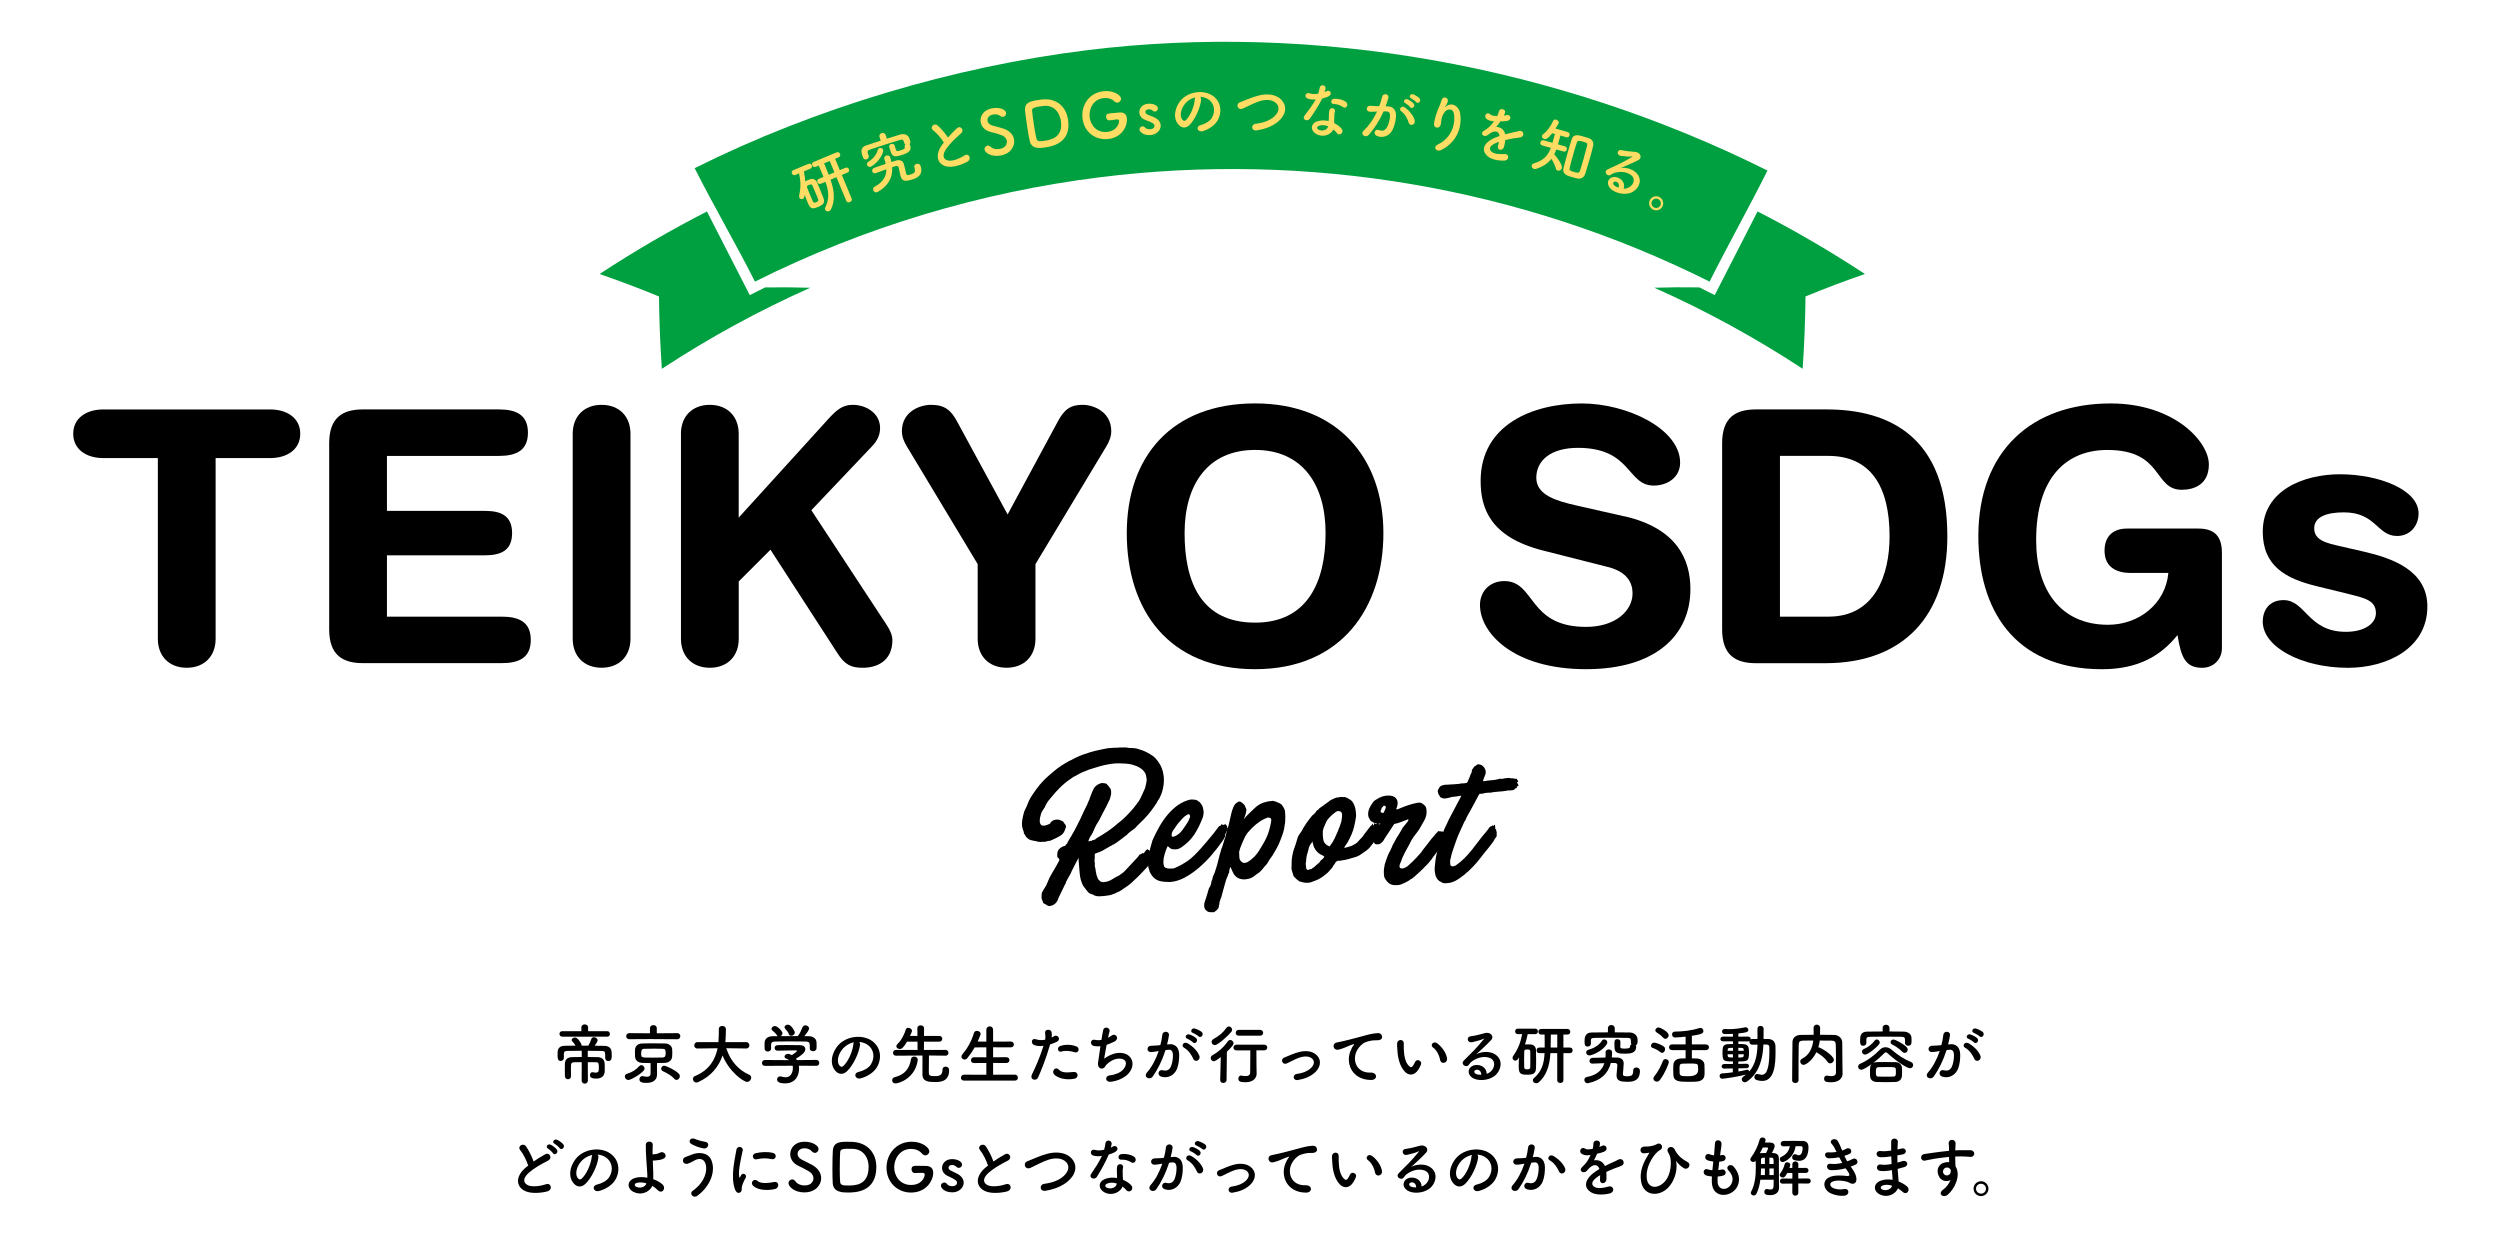 <?xml version="1.0" encoding="UTF-8"?><svg id="_レイヤー_2" xmlns="http://www.w3.org/2000/svg" width="688" height="341" xmlns:xlink="http://www.w3.org/1999/xlink" viewBox="0 0 688 341"><defs><style>.cls-1{fill:none;}.cls-2{clip-path:url(#clippath);}.cls-3{fill:#ffdc64;}.cls-4{fill:#00a040;}</style><clipPath id="clippath"><rect class="cls-1" width="688" height="341"/></clipPath></defs><g id="_デザイン"><g class="cls-2"><g><g><path class="cls-4" d="m210.56,79.1c-1.41.69-2.82,1.4-4.22,2.12-3.93-7.67-7.86-15.35-11.79-23.02-10.08,5.16-19.94,10.9-29.55,17.21,5.56,1.92,11.01,3.98,16.35,6.18.07,6.69.34,13.33.79,19.91,13.13-8.62,26.79-16.06,40.84-22.31-4.1-.13-8.24-.16-12.42-.09h0Z"/><path class="cls-4" d="m483.68,58.19c-3.93,7.67-7.86,15.35-11.79,23.02-1.4-.72-2.81-1.43-4.22-2.12-4.18-.07-8.32-.04-12.42.09,14.05,6.25,27.71,13.68,40.84,22.31.45-6.58.71-13.22.79-19.91,5.34-2.2,10.79-4.26,16.35-6.18-9.61-6.31-19.48-12.05-29.55-17.21h0Z"/><path class="cls-4" d="m486.41,46.94c-58.02-29-124.63-40.91-187.48-33.1-36.17,4.5-74.38,15.75-107.76,32.44,4.65,9.31,11.94,21.91,16.59,31.22,30.18-15.09,62.34-24.66,95.03-28.73,56.82-7.07,115.25,2.51,167.69,28.73,4.65-9.31,11.28-21.25,15.93-30.56h0Z"/></g><g><path class="cls-3" d="m221.37,54.1c-.06.34-.24.56-.46.65-.35.14-.78-.02-.94-.4-.06-.14-.08-.33-.04-.54.47-2.09.45-3.82-.02-6.1l-1.02.43c-.45.19-.81-.05-.95-.38-.14-.33-.06-.75.4-.94l4.11-1.72c.46-.19.83.04.97.37.14.33.04.76-.42.95l-1.77.74c.19.93.32,1.84.38,2.73.23-.11.46-.21.68-.3.24-.1.45-.19.68-.27.73-.27,1.5.07,1.82.79.33.69.65,1.48.97,2.25.32.77.64,1.54.89,2.23.54,1.43-.48,1.93-1.52,2.36-1.52.63-2.11.6-2.82-1.11-.29-.71-.59-1.47-.87-2.22l-.08.47Zm3.14-.85c-.32-.77-.66-1.58-.95-2.22-.18-.44-.6-.28-.91-.15-.52.22-.68.4-.52.77.23.6.53,1.36.85,2.11.26.61.53,1.22.75,1.71.18.39.42.38.92.17.39-.16.67-.39.52-.79-.18-.48-.41-1.03-.65-1.61Zm5.69-4.49l-1.65.69.05.13c1.14,3.21,1.16,5.83.1,8.01-.13.26-.32.43-.52.51-.44.18-.96,0-1.12-.38-.07-.17-.07-.39.05-.63,1.13-2.24,1.04-4.36.07-6.99v-.07s-1.31.54-1.31.54c-.42.18-.77-.07-.91-.41-.14-.33-.07-.74.35-.92l1.32-.55c-.45-1.08-.96-2.29-1.32-3.12l-.85.35c-.42.18-.79-.08-.92-.41-.14-.34-.06-.77.36-.94l6.34-2.64c.44-.18.8.05.94.4.14.33.06.77-.38.95l-.99.41,1.3,3.12,1.57-.65c.44-.18.78.06.92.39.14.35.08.76-.36.94l-1.57.65,2.72,6.53c.18.42-.11.78-.48.94-.38.16-.82.1-1-.32l-2.72-6.53Zm-1.86-4.45l-1.54.64c.32.77.81,1.98,1.26,3.14l1.58-.66-1.3-3.12Z"/><path class="cls-3" d="m246.54,41.21c.2.52.53.42,1.34.16,1.05-.34,1.22-.59,1.1-.96-.08-.24,0-.45.18-.59-.13-.08-.21-.22-.27-.4-.31-.96-.41-1.16-1.25-.9-1.3.4-2.96.91-4.54,1.42-1.31.42-2.59.85-3.57,1.18-.87.3-.83.59-.71,1.01l.23.71v.02c.15.45-.15.84-.56.97-.76.24-.97-.35-1.19-1.05-.23-.73-.68-2.17,1.03-2.74,1.29-.43,2.64-.88,4.04-1.33l-.32-.99c-.18-.55.16-.96.58-1.1.42-.13.93,0,1.11.56l.32.99c1.28-.41,2.55-.8,3.75-1.17.88-.26,2.05-.01,2.42,1.04.08.19.12.32.17.46.26.81.1.97-.14,1.17.11.06.18.16.21.27.56,1.75-.93,2.28-2.22,2.69-1.65.53-2.61.73-3.1-.83-.04-.11-.17-.46-.29-.84-.2-.62-.33-1.09.38-1.32.37-.12.81-.04.92.31l.39,1.23Zm-6.88,4.67c-.52.17-.94-.11-1.06-.48-.09-.28,0-.61.37-.85.93-.6,2.21-1.74,2.6-3.3.06-.27.25-.44.46-.51.37-.12.85.05.99.47.05.15.05.32,0,.52-.59,2.33-2.98,4.02-3.37,4.15Zm5.87.15c.18,2.91-1.12,5.13-3.94,6.76-.08.04-.14.08-.22.1-.5.16-.93-.17-1.06-.57-.1-.32-.01-.71.41-.94,2.27-1.23,3.23-2.85,3.21-4.8-.88.32-1.82.67-2.93,1.06t-.03.01c-.47.15-.8-.12-.91-.46-.11-.36.03-.81.49-.98,1.11-.39,2.18-.77,3.21-1.12-.06-.25-.12-.5-.21-.76-.06-.18-.13-.35-.19-.54-.15-.42.16-.84.6-.98.4-.13.87-.01,1.05.54v.02c.13.4.22.83.3,1.21.45-.15.89-.29,1.32-.4.94-.28,1.8-.02,2.1.92.23.73.64,2.65.64,2.65.01.03.02.05.03.08.16.49.6.38,1.23.18,1.13-.36,1.4-.71,1.02-1.9-.17-.52.13-.86.52-.99.08-.03.91-.27,1.18.57.84,2.61-1.15,3.33-2.26,3.69-1.6.51-2.73.66-3.17-.7,0-.02-.01-.03-.02-.05-.15-.47-.47-2.06-.59-2.56t-.01-.03c-.12-.37-.43-.45-.92-.3l-.86.28Z"/><path class="cls-3" d="m256.83,35.86c-1.12-.84.27-2.14,1.16-1.36.96.83,2.07,2.11,2.9,3.35.73-.85,1.52-1.68,2.44-2.54.96-.91,2.22.46,1.11,1.42-1.47,1.28-2.92,2.66-3.95,4.1-1.28,1.8-1.02,3.04.42,3.35,1.3.29,3.55-.74,4.44-1.35,1.25-.88,2.22.89.86,1.68-1.21.69-3.88,1.71-5.72,1.3-2.68-.61-3.25-3.3-1.12-6.1.13-.17.25-.34.38-.5-.76-1.19-1.95-2.61-2.94-3.34Z"/><path class="cls-3" d="m275.56,42.76c-2.72.55-4.43-.71-4.6-1.53-.11-.55.29-1.05.77-1.15.27-.05.56.02.82.27.56.53,1.48.86,2.66.62,1.83-.37,1.98-1.7,1.87-2.24-.14-.67-.68-1.3-1.65-1.61-.82-.27-1.82-.58-2.78-.81-1.6-.37-2.51-1.42-2.74-2.57-.33-1.62.66-3.43,2.96-3.9,2.3-.47,3.84.36,4,1.15.1.5-.22,1.05-.74,1.16-.25.05-.56,0-.86-.24-.39-.29-1.04-.59-2.07-.38-1.07.22-1.58,1.02-1.43,1.77.1.52.54,1.02,1.35,1.25.76.23,2.02.53,2.87.79,1.85.58,2.81,1.7,3.06,2.94.36,1.78-.78,3.92-3.48,4.47Z"/><path class="cls-3" d="m287.66,40.57c-1.34.21-3.73.57-4.27-1.76-.18-.82-.43-2.17-.65-3.58-.29-1.85-.55-3.8-.64-4.72-.23-2.32,1.43-2.65,3.51-2.98.52-.08,1.03-.14,1.28-.17,3.92-.36,6.48,2.01,7.03,5.51,1.03,6.54-4.51,7.42-6.26,7.7Zm-2-11.19c-.81.13-1.71.29-1.63,1.13.06.71.31,2.65.6,4.47.21,1.33.44,2.56.6,3.19.21.76.75.81,2.14.59,1.76-.28,5.31-.83,4.56-5.59-.42-2.7-2.36-4.4-4.93-3.99,0,0-.73.1-1.35.19Z"/><path class="cls-3" d="m307.32,32.86c-.17.02-1.01.13-1.94.26t-.03,0c-.54.06-.9-.4-.95-.89-.1-.9.63-.98,1.19-1.04.83-.09,1.78-.16,2.34-.22,1.45-.16,2.08.53,2.19,1.58.21,1.93-1.17,5.28-5.2,5.71-3.4.37-6.6-1.85-7.02-5.76-.37-3.43,1.69-6.96,5.82-7.4,2.69-.29,4.68,1.07,4.78,1.98.06.57-.38,1.1-.92,1.16-.3.03-.62-.07-.91-.36-.75-.74-1.85-1.01-2.92-.9-2.96.32-4.12,3.06-3.88,5.23.24,2.25,1.95,4.41,4.84,4.09,2.79-.3,3.32-2.55,3.26-3.04-.03-.32-.3-.45-.61-.41,0,0-.02,0-.03,0Z"/><path class="cls-3" d="m316.65,37.17c-2.07.15-3.02-.96-3.06-1.52-.03-.46.37-.84.81-.88.24-.02.5.07.7.31.26.29.72.54,1.42.49.9-.06,1.22-.56,1.19-.96-.04-.54-.44-.84-2.48-1.59-1.08-.38-1.62-1.18-1.68-2.01-.08-1.15.79-2.34,2.41-2.46,1.56-.11,2.67.57,2.71,1.24.03.46-.33.88-.79.91-.22.02-.48-.07-.72-.29-.18-.16-.5-.37-1.1-.33-.58.04-.88.39-.85.76.02.25.21.55.61.71.46.19,1.24.47,1.77.71,1.21.54,1.77,1.37,1.83,2.2.1,1.32-1.09,2.58-2.79,2.71Z"/><path class="cls-3" d="m330.55,27.42c-.2,2.17-1.62,5.43-3.2,7-1.27,1.25-2.72.64-3.51-.8-1.14-2.07-.11-5.27,2.11-6.92,2.04-1.51,5.14-1.86,7.32-.64,2.69,1.49,3.22,4.6,1.82,7.08-.75,1.33-2.38,2.44-4.05,2.94-1.48.44-2.07-1.26-.62-1.65,1.28-.33,2.56-1.11,3.09-2.01,1.14-1.94.61-4.15-1.11-5.17-.68-.4-1.4-.58-2.13-.61.19.16.3.43.26.77Zm-3.76.45c-1.54,1.28-2.31,3.56-1.55,4.85.27.48.72.72,1.13.34,1.24-1.16,2.33-3.91,2.44-5.75,0-.2.05-.39.13-.53-.78.2-1.53.58-2.16,1.09Z"/><path class="cls-3" d="m345.87,35.88c-1.58.23-1.68-1.64-.32-1.81,2.15-.26,3.8-.87,5.02-1.92,1.46-1.26,1.58-2.65.81-3.56-1.07-1.26-2.99-1.25-4.53-.81-.89.26-1.67.61-2.44.97s-1.54.74-2.38,1.12c-1.39.61-2.09-1.2-.81-1.71,1.49-.59,3.51-1.48,5.35-1.92,1.94-.47,4.53-.42,6.07,1.24,1.81,1.95,1.1,4.37-1.02,6.07-1.39,1.12-3.24,1.93-5.76,2.32Z"/><path class="cls-3" d="m359.85,27.12c-1.02-.35-.6-1.89.58-1.43.55.22,1.43.26,2.33.09.2-.55.32-1.09.44-1.69.21-.99,1.7-.71,1.6.25-.03.25-.16.62-.3,1.02.21-.09.4-.16.56-.26.8-.5,1.8.62.67,1.34-.44.28-1.16.51-1.86.67-.92,1.87-2.19,3.83-3.39,5.53-.69.98-2.28.22-1.46-.84,1.04-1.35,2.13-2.73,3.07-4.46-.88.12-1.6,0-2.23-.22Zm2.33,9.73c-1.53-.89-1.6-2.74.19-3.41,1.08-.41,2.24-.37,3.28-.12.01-.19.02-.37.04-.59.03-.42.02-.85.03-1.28,0-.34.07-.81.15-1.13.26-.92,1.74-.61,1.51.4-.07.25-.13.44-.15.79-.02.39-.05.81-.06,1.31,0,.32,0,.68,0,1.06.88.43,1.59,1,1.99,1.48.9,1.13-.55,2.25-1.3,1.21-.24-.32-.54-.65-.91-.94-.58,1.33-2.77,2.39-4.76,1.22Zm.68-2.19c-.47.21-.54.7-.04.99.99.57,2.39.16,2.63-.74.02-.05,0-.12.03-.17-.85-.34-1.76-.43-2.62-.07Zm4.17-6.03c-.94,0-.92-1.42.17-1.45,1.13-.03,2.3.24,3.09.78,1.11.77.14,2.12-.66,1.54-.77-.56-1.62-.87-2.6-.87Z"/><path class="cls-3" d="m381.9,29.26c1.43.04,2.42.99,2.27,2.89-.1,1.19-.44,2.69-1,3.7-.88,1.59-2.63,2.23-4.2,1.58-1.29-.54-.57-2.03.43-1.66.94.35,1.66.27,2.25-.67.48-.78.77-1.97.87-2.86.12-1.03-.18-1.56-.97-1.58-.25-.01-.51,0-.79,0-1.13,2.52-2.52,4.69-4.05,6.42-.94,1.06-2.59-.12-1.35-1.23,1.31-1.17,2.58-2.97,3.61-5.15h-.21c-.74.06-1.41.09-1.85.04-1.15-.13-.96-1.65.13-1.63.53,0,1.05.09,1.67.1h.85c.29-.71.62-1.68.83-2.61.24-1.08,1.96-.79,1.69.33-.13.57-.47,1.56-.76,2.33h.56Zm5.78,4.52c-.3-.98-.91-2.35-2.08-3.18-.78-.55.11-1.73,1.09-1,1.26.95,2.32,2.28,2.64,3.55.29,1.16-1.31,1.73-1.65.63Zm-.94-5.38c-.84-.42-.12-1.4.65-1.06.44.19,1.27.73,1.62,1.14.62.74-.42,1.7-.94,1.01-.21-.28-1-.94-1.33-1.09Zm1.62-1.34c-.85-.39-.18-1.41.6-1.09.44.17,1.31.68,1.67,1.08.64.72-.38,1.72-.92,1.04-.21-.26-1.01-.87-1.35-1.03Z"/><path class="cls-3" d="m395.76,39.71c2.88-1.27,4.95-4.65,4.37-8.35-.28-1.77-1.97-1.41-2.63-.45-.65.94-.8,1.63-.96,3.1-.18,1.64-1.99,1.33-1.9.1.12-1.34.67-2.91,1.02-3.81.33-.83.83-1.88,1.13-2.88.31-1.04,1.9-.57,1.65.43-.14.56-.44,1.12-.69,1.49-.29.42-.09.23.12.04,1.48-1.38,3.55-.33,3.93,1.68.67,3.59-.66,7.91-5.08,10.17-1.52.78-2.52-.81-.96-1.5Z"/><path class="cls-3" d="m413.83,31.83c.29-.04.56-.09.76-.15,1.03-.35,1.64,1.22.27,1.57-.46.11-1.22.16-1.95.16-.33.49-.74,1.02-1.16,1.51,1.19.04,2.2.69,2.49,2.04.76-.2,1.53-.4,2.24-.55.43-.08.93-.19,1.43-.34,1.4-.43,1.79,1.39.61,1.7-.59.15-.99.15-1.94.3-.76.12-1.57.29-2.31.47-.07.56-.2,1.24-.36,1.84-.17.66-.68.92-1.1.84-.42-.07-.73-.47-.55-1.11.09-.35.19-.72.26-1.07-.17.05-.33.1-.49.16-2.35.89-2.31,1.94-1.48,2.61.79.64,2.49.65,3.32.57,1.56-.14,1.64,1.76.03,1.83-1.04.04-3.35-.19-4.49-1.2-1.98-1.74-1.1-3.9,2.33-5.24.26-.1.57-.23.92-.34-.15-1.49-1.47-1.6-2.81-.58-.02.01-.06.04-.08.05-.19.15-.34.28-.47.35-1.09.62-2.1-.59-.91-1.27.52-.31,1.21-.79,1.68-1.28.38-.41.75-.85,1.1-1.31-.93-.06-1.55-.24-2.02-.62-1.07-.85.08-2.24,1.08-1.21.27.28.95.34,1.56.37.07,0,.17.02.26.02.22-.46.32-.78.48-1.36.28-.98,1.82-.55,1.68.27-.05.34-.19.64-.34.94l-.05.06Z"/><path class="cls-3" d="m428.29,41.13c-.17.47-.35.91-.57,1.32.78.86,2.34,2.96,2.1,3.83-.14.51-.7.79-1.13.67-.25-.07-.46-.25-.53-.61-.19-.81-.73-1.9-1.23-2.63-.95,1.22-2.25,2.15-4.15,2.75-.25.07-.46.08-.64.03-.47-.13-.71-.61-.6-1,.07-.25.27-.45.62-.55,2.65-.73,3.88-2.22,4.63-4.24l-2.34-.66c-.49-.14-.62-.55-.53-.89.1-.36.46-.67.93-.53l2.39.68.69-2.42-.77-.2c-1.17,1.49-1.67,1.72-2.21,1.56-.41-.12-.7-.48-.59-.86.05-.16.14-.31.34-.47,1.26-.97,2.15-2.36,2.76-3.69.14-.31.48-.38.79-.29.42.12.83.52.71.93-.02.08-.1.29-.89,1.53l3.35.95c.47.13.62.56.52.92s-.43.64-.89.51t-.03,0l-1.58-.48c-.2.76-.48,1.74-.68,2.44l1.93.55c.46.13.58.55.49.9-.1.36-.43.65-.89.52l-1.98-.56Zm4.51,7.66c-1.67-.47-2.96-.86-2.5-2.65.32-1.24.67-2.57,1.05-3.89.38-1.34.77-2.66,1.15-3.86.5-1.59,1.85-1.23,3.27-.82.47.13.96.27,1.4.42.99.32,1.52,1.14,1.25,2.21-.28,1.18-.63,2.47-1,3.78s-.76,2.61-1.15,3.81c-.33,1.02-1.12,1.57-2.28,1.31-.35-.08-.76-.18-1.19-.3Zm3.06-5.3c.34-1.21.67-2.41.91-3.38.15-.59.08-.79-1.19-1.15-1.37-.39-1.49-.16-1.65.34-.32.93-.66,2.09-.99,3.25-.36,1.28-.71,2.57-.96,3.63-.16.61,0,.81,1.29,1.18,1.01.29,1.38.2,1.57-.42.33-1.02.69-2.24,1.03-3.45Z"/><path class="cls-3" d="m447.96,51.72c1.54-.62,2.04-2.15,1.35-3.09-.63-.86-2.32-1.59-4.27-1.23-.77.14-1.21.3-1.78.71-.88.64-2.14-.88-.8-1.5,2.39-1.11,4.13-1.87,6.69-3.42.26-.16.07-.15-.08-.14-.53.08-1.71.02-2.98-.15-1.36-.18-1.03-1.85.1-1.59,1.12.26,2.79.43,3.8.49,1.41.09,2.06,1.61.94,2.22-.72.39-1.58.78-2.44,1.15-.85.36-1.7.71-2.48,1.06,1.68-.24,3.58.44,4.51,1.57,1.81,2.21.04,4.75-2.08,5.36-1.99.56-4.51-.27-5.44-1.51-1.3-1.71.17-3.43,2.08-2.81,1.3.41,2.22,1.61,1.75,3.07.33.05.73-.03,1.11-.18Zm-3.23-1.71c-.73-.19-1,.45-.58.91.3.32.8.58,1.26.72.28-.73.05-1.45-.68-1.64Z"/><path class="cls-3" d="m454.97,57.71c-.97-.44-1.4-1.59-.96-2.57.44-.97,1.59-1.4,2.57-.96.97.44,1.4,1.59.96,2.57s-1.59,1.4-2.57.96Zm1.33-2.92c-.65-.3-1.41-.03-1.7.62s0,1.42.64,1.71c.65.3,1.42,0,1.71-.64.3-.65,0-1.4-.65-1.7Z"/></g><g><path d="m166.54,291.15v-.85c0-.9-.18-1.06-.97-1.08-1.06-.02-2.41-.04-3.82-.04v1.71c.9,0,1.82.02,2.77.04,1.1.02,1.87.67,1.89,1.89,0,.43.02,1.33.02,1.78,0,1.57-.94,2.23-2.3,2.23-1.67,0-1.76-.52-1.76-.94s.23-.83.63-.83c.05,0,.11,0,.16.02.27.07.54.11.76.11.85,0,.88-.49.88-1.35,0-.95,0-1.51-.72-1.51s-1.53-.02-2.32-.02l.02,5.06c0,.56-.43.85-.85.85s-.86-.29-.86-.85l.02-5.06c-.76,0-1.49.02-2.21.02-.4,0-.72.27-.74.72-.02.27-.02.72-.02,1.21,0,.67,0,1.4.02,1.87v.02c0,.58-.41.86-.83.86s-.83-.29-.85-.88c0-.38-.02-1.01-.02-1.64s.02-1.31.02-1.73c.04-1.28.79-1.82,2.02-1.84.86-.02,1.73-.04,2.61-.04v-1.71c-1.46,0-2.86.02-3.91.04-.97.02-.99.4-1.01.85v1.04c0,.56-.45.88-.88.88-.81,0-.85-.81-.85-1.57,0-.32,0-.67.02-.94.04-.86.54-1.66,1.91-1.67.94-.02,1.94-.04,3.01-.04-.25-.47-.58-.85-.92-1.22-.11-.11-.14-.23-.14-.34,0-.36.47-.68.92-.68.81,0,1.82,1.78,1.82,2.11,0,.04-.02.09-.02.13h1.87c.34-.54.63-1.26.81-1.8.13-.38.41-.52.74-.52.49,0,1.01.38,1.01.85,0,.32-.47,1.01-.81,1.49.95,0,1.87.02,2.72.04,1.1.02,1.87.63,1.93,1.64.02.23.04.54.04.85,0,.86,0,1.69-.94,1.69-.43,0-.85-.27-.85-.83v-.02Zm-11.83-5.87c-.49,0-.74-.38-.74-.76s.25-.74.74-.74h5.29v-1.04c0-.56.47-.83.92-.83s.94.29.94.83v.02l-.02,1.03h5.28c.49,0,.72.38.72.76s-.23.74-.72.74h-12.41Z"/><path d="m172.91,297.2c-.58,0-.95-.49-.95-.95,0-.32.2-.65.65-.77,1.26-.36,2.43-1.08,3.33-2.09.16-.18.36-.27.54-.27.47,0,.9.45.9.94,0,.18-.07.38-.23.56-1.22,1.3-3.58,2.59-4.23,2.59Zm6.86-11.25l-6.59.04c-.58,0-.85-.41-.85-.81,0-.43.29-.86.85-.86l5.69.04v-1.4c0-.56.47-.85.94-.85s.94.29.94.85v1.4l5.64-.04c.56,0,.83.41.83.83s-.27.85-.83.85l-6.61-.04Zm1.03,9.81v.04c0,1.3-.99,2.21-2.84,2.21-.77,0-2-.02-2-.97,0-.45.32-.9.83-.9.07,0,.16.02.23.04.4.09.74.14,1.03.14.65,0,.99-.27.99-.92v-2.84c-.76,0-1.49-.04-2.23-.05-1.31-.05-2-.76-2.05-1.75-.02-.32-.02-.65-.02-.97s0-.65.02-.94c.05-.81.58-1.66,2.02-1.69.76-.02,1.67-.04,2.65-.04,1.19,0,2.47.02,3.62.04,1.1.02,1.87.77,1.93,1.55.02.29.04.63.04.99s-.02.72-.04,1.04c-.05.94-.81,1.73-2.02,1.76-.72.02-1.44.05-2.16.05v1.57l.02,1.64Zm2.39-5.87c0-1.04-.14-1.24-.85-1.26-.67-.02-1.44-.04-2.25-.04-.97,0-1.96.02-2.81.04-.7.02-.83.5-.83,1.19,0,.18,0,.36.02.52.07.72.25.72,3.31.72.88,0,1.76-.02,2.59-.04.79-.04.81-.59.81-1.13Zm2.36,6.97c-.74-.85-2-1.57-3.1-2.05-.34-.16-.49-.43-.49-.7,0-.41.32-.83.79-.83.5,0,2.85,1.04,3.98,2.11.25.23.36.5.36.77,0,.54-.43,1.03-.92,1.03-.22,0-.43-.09-.63-.32Z"/><path d="m205.33,288.54l-5.46-.07c1.19,3.66,3.46,6.05,6.3,7.29.4.18.56.49.56.81,0,.56-.49,1.17-1.13,1.17-.99,0-4.93-2.79-6.75-7.27-1.04,3.06-3.15,5.73-6.72,7.33-.16.07-.32.11-.47.11-.58,0-.97-.49-.97-.97,0-.32.18-.65.61-.83,3.91-1.62,5.55-4.54,6.18-7.63l-5.51.07h-.02c-.61,0-.9-.43-.9-.86s.31-.9.92-.9h5.74c.11-1.6.11-2.72.11-2.86v-.74c0-.58.47-.85.95-.85s.97.29.99.83v.4c0,.85-.04,1.69-.09,2.52l-.05.7h5.71c.59,0,.9.45.9.88s-.31.88-.88.88h-.02Z"/><path d="m219.85,293.29c.04.25.05.52.05.79,0,1.62-.76,4.07-3.89,4.07-1.4,0-2.16-.38-2.16-1.08,0-.45.34-.85.85-.85.09,0,.18,0,.29.04.4.13.81.2,1.19.2,2.02,0,2.02-2.41,2.02-2.56,0-.22-.02-.41-.05-.61l-7.63.04c-.56,0-.83-.4-.83-.79s.29-.83.81-.83l6.66.04c-.22-.14-.45-.29-.72-.38-.38-.13-.54-.36-.54-.59,0-.38.41-.76.95-.76.4,0,.77.2,1.06.36.47-.31,1.42-.97,1.42-1.19,0-.07-.07-.11-.2-.11-.2-.02-.54-.02-.95-.02-1.15,0-2.9.04-4.16.09h-.04c-.54,0-.81-.38-.81-.76s.27-.74.83-.76c.77-.04,1.75-.04,2.7-.04,1.31,0,2.63.02,3.46.04,1.03.02,1.46.54,1.46,1.1,0,.88-.95,1.62-2.57,2.63.09.13.18.25.25.38l5.37-.05c.52,0,.79.41.79.83s-.25.79-.77.79l-4.83-.02Zm2.97-5.76c0-.76-.4-.88-1.13-.9-1.44-.02-3.06-.04-4.63-.04-1.28,0-2.54.02-3.65.04-.99.02-1.15.27-1.21.9v1.06c0,.5-.45.79-.92.79-.41,0-.85-.25-.86-.81,0-.23-.02-.5-.02-.79,0-.31.02-.61.02-.88.04-.85.7-1.71,2.11-1.73l1.51-.02c-.09-.05-.16-.14-.23-.25-.38-.63-.77-.86-1.26-1.3-.16-.14-.23-.31-.23-.47,0-.4.45-.77.92-.77.68,0,2.09,1.37,2.09,2,0,.32-.23.63-.52.79,1.58-.02,3.15-.02,4.74-.02.52-.59.99-1.64,1.28-2.38.16-.41.49-.58.81-.58.5,0,1.03.38,1.03.88,0,.34-.58,1.22-1.31,2.09.41,0,.85.02,1.26.02,1.06.02,2.05.59,2.09,1.71.02.25.02.63.02.97,0,.25,0,.49-.02.67-.04.52-.5.79-.96.79s-.9-.25-.9-.76v-1.03Zm-5.09-2.47c-.25,0-.49-.13-.61-.43-.25-.67-.65-1.06-1.06-1.55-.11-.13-.16-.27-.16-.4,0-.38.45-.7.92-.7.92,0,1.91,1.76,1.91,2.18,0,.49-.52.9-.99.9Z"/><path d="m236.68,287.57c-.29,2.29-1.91,5.69-3.64,7.29-1.39,1.28-2.9.58-3.69-.97-1.13-2.23.07-5.58,2.48-7.26,2.21-1.53,5.51-1.78,7.78-.41,2.79,1.67,3.24,4.99,1.67,7.56-.85,1.39-2.61,2.5-4.39,2.97-1.58.41-2.14-1.4-.59-1.76,1.37-.31,2.75-1.08,3.35-2.02,1.28-2.02.79-4.38-.99-5.51-.7-.45-1.46-.67-2.23-.72.2.18.31.47.25.83Zm-4,.34c-1.67,1.3-2.58,3.69-1.82,5.08.27.52.74.79,1.19.4,1.35-1.19,2.61-4.05,2.79-6,.02-.22.07-.41.16-.56-.83.18-1.64.56-2.32,1.08Z"/><path d="m245.52,297.31c0-.38.23-.76.72-.88,2.79-.68,4.07-2.41,4.45-4.9.07-.52.49-.76.88-.76.5,0,.99.32.99.85v.13c-.7,5.1-5.28,6.41-6.1,6.41-.63,0-.94-.41-.94-.85Zm14.69-6.79l-4.56-.05c0,1.21-.04,3.48-.04,4.47,0,.9.02,1.21,1.62,1.21,1.03,0,2.14-.04,2.14-1.76,0-.58.41-.85.86-.85.36,0,.97.2.97.97,0,3.22-2.5,3.26-3.87,3.26-1.69,0-3.48-.05-3.48-2.12,0-.58,0-3.73.02-5.17-1.21,0-3.4.02-7.27.05h-.02c-.54,0-.83-.4-.83-.79s.29-.81.85-.81l5.91.02-.02-2.29h-2.88c-.99,1.73-1.49,2.02-2,2.02s-.94-.32-.94-.76c0-.2.11-.41.32-.63,1.15-1.1,1.85-2.59,2.3-4,.09-.31.36-.43.65-.43.49,0,1.04.36,1.04.83,0,.27-.47,1.22-.54,1.39h2.04l-.02-2.12c0-.54.45-.79.9-.79s.94.27.94.79l-.02,2.12h4.2c.56,0,.83.4.83.79s-.27.79-.83.79h-4.2l-.02,2.29,5.92-.02c.56,0,.83.4.83.81s-.27.79-.81.79h-.02Z"/><path d="m265.3,297.38c-.58,0-.85-.38-.85-.77,0-.43.31-.86.85-.86l6.14.02v-3.24l-3.38.02c-.58,0-.85-.38-.85-.77s.31-.83.85-.83l3.38.02v-2.75l-3.21.02c-.58,1.03-1.24,2-2,2.93-.25.31-.54.41-.79.41-.47,0-.86-.36-.86-.81,0-.18.07-.38.23-.58,1.15-1.31,2.48-3.42,3.21-5.89.13-.43.47-.61.83-.61.5,0,1.01.32,1.01.83,0,.07-.02.18-.05.27-.23.63-.49,1.24-.76,1.84l2.39.02v-3.21c0-.67.47-.99.94-.99s.92.32.92.99v3.21l4.86-.02c.58,0,.86.4.86.81s-.29.79-.86.79l-4.86-.02v2.75l3.64-.02c.58,0,.86.4.86.81s-.29.79-.86.79l-3.64-.02v3.24l6.01-.02c.54,0,.81.41.81.83s-.25.81-.81.81h-14.01Z"/><path d="m285.71,296.48c-.54,1.21-2.45.68-1.69-.85.77-1.58,2.05-4.32,3.15-7.81-.96.11-1.87.07-2.63-.25-.92-.4-.74-2.03.61-1.55.76.27,1.64.27,2.48.11.11-.67.04-1.15-.02-1.94-.07-1.03,1.62-1.08,1.8-.09.07.45.07.94.02,1.44.25-.13.47-.25.68-.38.94-.61,2.05.88.7,1.55-.5.25-1.15.52-1.82.72-1.13,3.94-2.41,7.06-3.29,9.06Zm4.38-.81c-.77-.86.34-2.29,1.28-1.33.92.94,2.02.85,4.12.67,1.31-.11,1.42,1.62.23,1.85-2.61.52-4.84-.31-5.64-1.19Zm2.04-6.28c-.94.34-1.49-1.13-.31-1.55.92-.32,2.56-.54,4.32.09,1.21.43.72,2.02-.41,1.64-1.01-.34-2.65-.54-3.6-.18Z"/><path d="m303.86,291.35c.99-.72,2.23-1.37,3.57-1.55,3.78-.5,5.49,2.83,3.22,5.53-.99,1.19-2.92,2.11-4.84,2.36-1.73.23-1.82-1.57-.47-1.73,1.55-.18,3.01-.77,3.75-1.62,1.31-1.48,1.01-3.19-1.44-2.99-1.13.09-2.41.85-3.17,1.66-.32.34-.41.86-1.03,1.03-.79.22-1.4-.56-1.28-1.48.14-1.03.4-2.86.67-4.63-.54.05-1.1.04-1.69-.05-1.33-.22-1.19-2.03.25-1.71.5.11,1.1.13,1.71.02.18-1.15.36-2.14.49-2.7.29-1.22,2.07-.68,1.73.43-.13.41-.25,1.01-.4,1.67.32-.16.65-.36.95-.58,1.24-.88,2.38.92.7,1.69-.76.36-1.42.63-2.04.85-.29,1.58-.56,3.17-.68,3.8Z"/><path d="m321.77,287.37c1.51-.13,2.67.76,2.74,2.77.04,1.26-.14,2.88-.61,4.02-.74,1.78-2.5,2.66-4.23,2.16-1.42-.41-.85-2.07.25-1.8,1.03.25,1.78.09,2.29-.97.41-.88.58-2.16.58-3.11,0-1.1-.38-1.62-1.21-1.55-.27.02-.54.05-.83.09-.88,2.79-2.09,5.24-3.49,7.24-.86,1.22-2.74.18-1.57-1.13,1.24-1.39,2.36-3.44,3.19-5.85l-.22.04c-.77.14-1.48.25-1.95.25-1.22,0-1.21-1.62-.05-1.73.56-.05,1.12-.04,1.76-.09l.9-.09c.22-.79.45-1.85.56-2.86.13-1.17,1.96-1.06,1.82.14-.07.61-.31,1.69-.52,2.54l.59-.05Zm6.63,4.05c-.43-.99-1.24-2.36-2.57-3.1-.88-.49-.09-1.84,1.03-1.19,1.44.85,2.72,2.12,3.2,3.42.45,1.19-1.17,1.98-1.66.86Zm-1.64-5.55c-.94-.34-.29-1.46.56-1.19.49.14,1.42.61,1.84,1.01.74.7-.23,1.84-.86,1.17-.25-.27-1.17-.86-1.53-.99Zm1.55-1.6c-.94-.31-.36-1.46.5-1.22.49.13,1.46.56,1.89.94.76.68-.2,1.85-.85,1.21-.25-.25-1.17-.79-1.55-.92Z"/><path d="m335.97,290.9c-1.4,1.1-1.73,1.15-1.93,1.15-.5,0-.85-.43-.85-.88,0-.29.13-.58.47-.76,1.58-.88,3.03-2.11,4.25-3.85.18-.25.41-.36.65-.36.47,0,.92.43.92.92,0,.25-.09.63-1.84,2.32l-.09,7.8c-.02.52-.47.79-.9.79s-.85-.25-.85-.76v-.04l.16-6.34Zm-1.66-3.29c-.5,0-.88-.41-.88-.86,0-.31.16-.61.58-.85,1.39-.77,2.52-1.64,3.49-3.02.2-.27.45-.4.68-.4.47,0,.9.41.9.9,0,.2-.07.4-.23.59-.86,1.06-3.66,3.64-4.54,3.64Zm11.52,7.8v.04c0,1.04-.74,2.38-3.1,2.38-1.37,0-1.93-.2-1.93-.99,0-.43.25-.85.72-.85.04,0,.09.02.14.02.38.07.77.13,1.13.13.7,0,1.26-.23,1.26-1.03,0-1.75.04-3.96.04-6.05h-3.82c-.56,0-.83-.38-.83-.76s.29-.81.83-.81h7.63c.56,0,.85.4.85.79s-.29.77-.85.77h-2.14c0,1.39,0,2.7.02,3.85l.04,2.5Zm-4.93-10.39c-.56,0-.83-.38-.83-.77s.29-.83.83-.83h5.87c.56,0,.85.4.85.81s-.29.79-.85.79h-5.87Z"/><path d="m357.19,297.22c-1.42.23-1.57-1.49-.32-1.67,1.64-.23,2.88-.72,3.78-1.51,1.08-.95,1.13-1.94.59-2.56-.77-.88-2.2-.86-3.37-.52-1.3.4-2.47,1.12-3.69,1.67-1.24.58-1.94-1.1-.77-1.58,1.15-.47,2.72-1.19,4.14-1.55,1.51-.38,3.58-.4,4.84.92,1.51,1.57.9,3.56-.74,4.93-1.08.9-2.5,1.55-4.47,1.87Z"/><path d="m371.92,288.59c.18-.34.34-.63.58-.94.29-.38.2-.36-.14-.25-1.35.43-1.04.43-2.27.9-.58.22-1.08.4-1.62.54-1.58.43-2.05-1.64-.61-1.94.38-.09,1.42-.29,2-.43.88-.22,2.45-.58,4.29-1.1,1.85-.52,3.33-.95,4.92-1.06,1.12-.07,1.42.81,1.22,1.39-.11.31-.5.67-1.76.59-.92-.05-2.07.29-2.68.5-1.01.36-1.91,1.44-2.3,2.11-1.58,2.65-.38,6.43,3.66,6.28,1.89-.07,2,2.05.09,2.03-5.44-.02-7.31-5.01-5.35-8.62Z"/><path d="m386.6,294.91c-1.3-1.4-1.89-3.49-2.03-5.76-.07-1.03-.11-1.35-.09-2,.04-1.13,1.78-1.37,1.84-.02.04.7-.04.74,0,1.57.07,1.89.42,3.67,1.42,4.65.47.45.7.5,1.1-.04.22-.31.47-.77.59-1.06.49-1.04,1.98-.29,1.64.65-.18.5-.5,1.06-.7,1.39-1.15,1.87-2.75,1.71-3.76.63Zm9.74-3.17c-.29-1.44-1.03-2.83-2-3.49-.86-.59.11-1.93,1.19-1.12,1.28.95,2.52,2.65,2.7,4.18.14,1.31-1.64,1.67-1.89.43Z"/><path d="m410.2,294.93c1.31-1.17,1.26-2.88.23-3.56-.94-.63-2.88-.76-4.7.31-.72.41-1.1.74-1.51,1.35-.65.95-2.45-.11-1.33-1.21,1.98-1.96,3.44-3.35,5.44-5.82.2-.25.02-.18-.13-.11-.5.27-1.69.63-3.03.92-1.42.31-1.69-1.48-.47-1.62,1.21-.14,2.93-.58,3.96-.88,1.44-.41,2.63.86,1.73,1.87-.58.65-1.3,1.35-2.02,2.02-.72.67-1.44,1.31-2.09,1.94,1.58-.85,3.73-.85,5.06-.05,2.59,1.55,1.75,4.72-.14,6.09-1.78,1.28-4.59,1.35-5.96.45-1.91-1.24-1.06-3.47,1.06-3.55,1.44-.05,2.79.81,2.84,2.43.34-.07.72-.29,1.04-.58Zm-3.83-.54c-.79.07-.83.81-.25,1.12.41.22,1.01.29,1.51.27.02-.83-.47-1.46-1.26-1.39Z"/><path d="m417.73,291.44c-.2.31-.47.45-.72.45-.4,0-.76-.34-.76-.77,0-.16.05-.36.18-.54,1.31-1.85,2-3.55,2.47-5.98h-1.17c-.52,0-.77-.38-.77-.76s.25-.76.77-.76h4.72c.52,0,.79.38.79.76s-.27.76-.79.76h-2.03c-.2.99-.43,1.93-.74,2.83.27-.02.54-.02.79-.02.27,0,.52,0,.77.02.83.04,1.44.68,1.46,1.51.04.81.04,1.71.04,2.59s0,1.76-.04,2.54c-.05,1.62-1.26,1.69-2.45,1.69-1.75,0-2.3-.27-2.3-2.23,0-.81.02-1.67.05-2.52l-.27.43Zm3.42.45c0-.88,0-1.82-.02-2.56,0-.5-.47-.52-.83-.52-.59,0-.83.11-.83.54-.02.68-.04,1.55-.04,2.41,0,.7.02,1.4.04,1.98.02.45.25.54.83.54.45,0,.81-.11.83-.56.02-.54.02-1.17.02-1.84Zm7.4-2.07h-1.89v.14c-.2,3.6-1.24,6.18-3.17,7.87-.23.2-.49.29-.72.29-.5,0-.94-.4-.94-.83,0-.2.09-.41.31-.59,2.02-1.73,2.79-3.83,2.92-6.81l.02-.07h-1.49c-.49,0-.72-.38-.72-.77s.23-.76.72-.76h1.51c0-1.24,0-2.63-.02-3.58h-.97c-.49,0-.74-.4-.74-.77,0-.4.25-.77.74-.77h7.27c.5,0,.76.38.76.77s-.25.77-.76.77h-1.13v3.58h1.8c.5,0,.74.38.74.76s-.23.77-.74.77h-1.8v7.49c0,.49-.43.72-.85.72s-.85-.23-.85-.72v-7.49Zm0-5.11h-1.76c0,.88-.02,2.27-.05,3.58h1.82v-3.58Z"/><path d="m443.3,292.52c-.76,2.99-2.79,4.81-6.16,5.55-.09.02-.16.04-.25.04-.56,0-.88-.47-.88-.92,0-.36.22-.72.72-.81,2.68-.5,4.18-1.84,4.79-3.8-.99.04-2.05.09-3.29.13h-.04c-.52,0-.77-.38-.77-.76s.29-.81.81-.83c1.24-.04,2.45-.07,3.6-.09.02-.27.04-.54.04-.83,0-.2-.02-.4-.02-.61-.02-.47.43-.79.92-.79.45,0,.88.27.88.88v.02c0,.45-.05.9-.09,1.31.5,0,.99,0,1.46.02,1.04.02,1.82.56,1.82,1.6,0,.81-.22,2.88-.22,2.88v.09c0,.54.49.58,1.19.58,1.26,0,1.64-.27,1.64-1.58,0-.58.41-.83.85-.83.09,0,1.01.02,1.01.95,0,2.9-2.23,2.99-3.47,2.99-1.78,0-2.97-.22-2.97-1.73v-.05c0-.52.2-2.23.23-2.77v-.04c0-.41-.29-.59-.83-.59h-.95Zm2.58-4.54c.04.59.4.59,1.3.59,1.17,0,1.42-.2,1.42-.61,0-.27.14-.45.38-.54-.11-.13-.14-.29-.14-.49,0-1.06-.04-1.3-.97-1.31-1.44-.02-3.28-.04-5.04-.04-1.46,0-2.88.02-3.98.04-.97.02-1.03.32-1.04.79v.81c0,.5-.43.79-.88.79-.85,0-.86-.67-.86-1.44s.02-2.41,1.93-2.43c1.44-.02,2.95-.04,4.5-.04v-1.1c0-.61.47-.92.94-.92s.94.31.94.92v1.1c1.42,0,2.83.02,4.16.04.97.02,2.07.65,2.11,1.84.02.22.02.36.02.52,0,.9-.22,1.01-.52,1.13.09.09.13.22.13.34,0,1.94-1.67,2-3.11,2-1.84,0-2.86-.11-2.86-1.84,0-.13-.02-.52-.02-.94,0-.68.02-1.21.81-1.21.41,0,.83.22.83.61v1.37Zm-8.45,2.48c-.58,0-.92-.41-.92-.83,0-.31.2-.61.65-.74,1.13-.31,2.79-1.04,3.69-2.48.14-.25.4-.36.63-.36.41,0,.85.32.85.79,0,.16-.05.34-.16.52-1.35,2.16-4.3,3.1-4.74,3.1Z"/><path d="m456.91,289.53c-.7-.58-1.46-.92-2.11-1.15-.32-.11-.45-.34-.45-.59,0-.41.36-.86.86-.86.45,0,1.91.5,2.65,1.06.27.2.38.49.38.76,0,.5-.38.99-.83.99-.16,0-.34-.05-.5-.2Zm-.95,8.14c-.5,0-.95-.4-.95-.88,0-.18.07-.36.22-.54,1.04-1.26,1.82-2.81,2.41-4.29.14-.34.43-.49.72-.49.45,0,.9.32.9.83,0,.4-1.08,3.12-2.45,4.9-.25.34-.56.47-.85.47Zm1.75-12.08c-.56-.68-1.39-1.21-1.82-1.48-.23-.14-.34-.36-.34-.56,0-.4.41-.81.9-.81.31,0,2.77,1.13,2.77,2.18,0,.5-.45.97-.92.97-.2,0-.41-.09-.59-.31Zm7.89,3.4v2.27c.49,0,.95.02,1.35.04,1.1.04,2.05.68,2.11,1.69.04.5.04,1.04.04,1.57,0,.41,0,.83-.02,1.22-.05,1.06-.76,1.76-2.12,1.87-.54.05-1.35.07-2.16.07-2.74,0-4.21-.09-4.29-1.89-.02-.52-.04-1.04-.04-1.55,0-.43.02-.85.04-1.22.05-1.04.81-1.71,2.04-1.76.38-.02.85-.04,1.33-.04v-2.27h-3.71c-.58,0-.86-.4-.86-.79s.29-.79.86-.79h3.71v-2.12c-1.03.13-2.65.23-2.9.23-.56,0-.83-.41-.83-.83s.25-.79.74-.79c2.18-.04,4.36-.22,6.73-.97.13-.04.23-.05.34-.05.5,0,.81.41.81.83,0,.67-.34.9-3.17,1.35v2.36h3.82c.59,0,.9.4.9.79s-.31.79-.9.79h-3.82Zm1.69,4.43c-.07-.74-.38-.74-2.56-.74-.65,0-1.28.02-1.69.04-.83.05-.83.43-.83,1.49,0,.38,0,.77.02,1.1.04.86.63.86,2.56.86q2.54,0,2.54-1.76c0-.32-.02-.67-.04-.99Z"/><path d="m476.91,294.03l-2.39.05h-.02c-.47,0-.7-.31-.7-.63,0-.31.25-.63.72-.63l2.39-.02v-.7c-2.65,0-2.88-.05-2.88-2.56,0-2.21.5-2.23,2.9-2.23l-.02-.74h-2.74c-.47,0-.72-.32-.72-.65s.25-.65.72-.65l2.74.02v-.76c-1.03.05-1.89.05-2.25.05-.5,0-.76-.36-.76-.72s.25-.68.74-.68h.05c.36.02.72.04,1.1.04,1.39,0,2.84-.16,4.43-.5.05-.02.13-.02.18-.02.43,0,.74.36.74.74,0,.54-.36.72-2.74.97l-.02.88,2.67-.02c.49,0,.74.32.74.65,0,.04-.02.09-.02.13.11-.07.25-.11.41-.11.47,0,.97-.02,1.48-.02v-2.81c0-.54.41-.79.83-.79s.86.27.86.79l-.02,2.81c.45,0,.92.02,1.35.02,1.19.02,1.91.79,1.93,2,0,.52.02,1.06.02,1.6,0,3.46-.32,7.94-3.67,7.94-.49,0-1.01-.09-1.57-.27-.4-.14-.58-.47-.58-.81,0-.43.29-.85.77-.85.11,0,.22.02.34.05.36.11.67.18.95.18.77,0,2.07-.47,2.07-6.39,0-.43-.02-.85-.02-1.24-.02-.5-.29-.67-.67-.68-.29,0-.61-.02-.96-.02-.13,3.8-1.13,7.89-4.52,10.19-.2.14-.4.2-.59.2-.49,0-.85-.4-.85-.83,0-.25.13-.5.41-.7.27-.18.54-.4.77-.59-2.02.56-6.05,1.15-6.55,1.15-.47,0-.72-.38-.72-.76,0-.34.2-.68.63-.7.97-.07,2-.16,2.99-.31l.02-1.08Zm0-3.89h-1.48c0,.13.02.23.02.32.05.54.22.56,1.46.56v-.88Zm.02-1.78c-1.35,0-1.44.04-1.48.65v.18h1.48v-.83Zm1.48,5.64v.88c.83-.14,1.58-.31,2.25-.47.05-.02.11-.02.16-.02.31,0,.52.22.58.49,1.75-2.03,2.2-4.7,2.27-7.4-.5,0-1.03.02-1.48.02-.5,0-.76-.38-.76-.77,0-.07.02-.16.04-.23-.11.05-.25.09-.41.09h-2.67v.72c2.36,0,2.93.04,2.93,2.3,0,2.45-.36,2.5-2.93,2.5v.68l2.25-.05h.02c.43,0,.67.31.67.61s-.23.61-.68.61l-2.23.04Zm1.46-5.06c-.02-.58-.23-.58-1.48-.58v.83h1.48v-.25Zm-1.48,1.21v.88c1.13,0,1.46-.02,1.48-.58,0-.11.02-.2.02-.31h-1.49Z"/><path d="m507.08,295.42v.04c0,1.04-.74,2.38-3.15,2.38-1.33,0-1.94-.16-1.94-.99,0-.43.25-.85.74-.85.04,0,.09.02.14.02.4.07.79.13,1.13.13.72,0,1.26-.23,1.26-1.03,0-4.99,0-6.01-.05-7.53-.04-1.03-.4-1.19-1.26-1.21-1.06-.02-2.11-.02-3.15-.02-.07.63-.2,1.26-.4,1.87h.07c.56,0,4.21,2.27,4.21,3.4,0,.56-.49,1.01-1.01,1.01-.27,0-.54-.13-.74-.43-.65-.97-1.76-1.89-2.88-2.52-.07-.04-.13-.07-.18-.13-1.12,2.34-2.93,3.49-3.53,3.49-.52,0-.92-.47-.92-.94,0-.27.14-.56.49-.74,2.16-1.1,2.88-3.15,3.11-5.02-.92,0-1.82,0-2.7.02-1.03.02-1.3.31-1.31,1.21-.04,1.62-.05,3.24-.05,4.86v4.84c0,.52-.43.77-.86.77s-.9-.25-.9-.76v-.02c.04-3.31.02-7,.09-10.52.02-1.13.92-1.93,2.25-1.94,1.17-.02,2.36-.04,3.58-.04,0-.72-.02-1.48-.02-1.91,0-.59.43-.88.88-.88s.92.31.92.9c0,.47,0,1.22-.02,1.89,1.3,0,2.61,0,3.91.04,1.08.02,2.18.81,2.2,2.09.04,2.02.02,3.98.05,6l.04,2.5Z"/><path d="m512.19,294.39c-.52,0-.83-.41-.83-.83,0-.32.16-.67.58-.83,1.98-.83,4.1-2.48,5.4-3.85.43-.45.97-.68,1.55-.68s1.17.23,1.69.68c1.66,1.44,3.29,2.54,5.33,3.39.41.18.59.5.59.83,0,.45-.32.88-.86.88-.81,0-3.57-1.75-6.16-4.12-.2-.18-.34-.27-.5-.27-.13,0-.27.09-.45.27-.79.81-1.89,1.8-3.04,2.66.38-.2.61-.25,3.17-.25.97,0,2.02.02,3.04.04.97.02,1.67.74,1.71,1.48.02.34.04.72.04,1.12s-.02.77-.04,1.19c-.04.88-.7,1.62-1.78,1.66-.94.04-1.78.05-2.63.05s-1.66-.02-2.54-.05c-1.17-.04-1.76-.68-1.82-1.64-.02-.31-.02-.63-.02-.94,0-1.28,0-1.85.45-2.34-.95.7-2.34,1.57-2.88,1.57Zm7.76-10.53c1.33,0,2.67.02,3.98.04.97.02,2.07.52,2.11,1.71.02.22.02.5.02.79,0,.63,0,1.39-.92,1.39-.45,0-.88-.27-.88-.76v-.7c0-.7-.09-.99-.97-1.01-1.42-.02-3.15-.04-4.81-.04-1.37,0-2.72.02-3.82.04-.97.02-1.03.32-1.04.79v.92c0,.49-.43.76-.86.76-.86,0-.86-.67-.86-1.42,0-1.06.04-2.45,1.93-2.47,1.4-.02,2.83-.04,4.27-.04v-.99c0-.58.47-.86.94-.86s.94.29.94.86v.99Zm-6.68,6.37c-.5,0-.86-.41-.86-.83,0-.29.16-.56.54-.72,1.12-.45,2.23-1.31,2.97-2.32.16-.22.36-.31.56-.31.41,0,.83.4.83.83,0,.16-.05.32-.18.49-.79,1.04-3.12,2.86-3.85,2.86Zm8.48,4.83c0-.25,0-.5-.02-.76-.04-.63-.29-.65-2.52-.65-.76,0-1.53.02-2.27.04-.65.02-.7.52-.7,1.28,0,.99.07,1.3.72,1.31.67.02,1.33.02,2.02.02s1.39,0,2.09-.02c.67-.04.68-.45.68-1.22Zm1.75-5.62c-.76-.79-1.8-1.51-2.79-2-.31-.16-.43-.4-.43-.63,0-.38.34-.74.79-.74.5,0,2.68,1.12,3.65,2.12.2.22.29.45.29.67,0,.49-.4.9-.85.9-.22,0-.45-.11-.67-.32Z"/><path d="m536.71,287.37c1.51-.13,2.67.76,2.74,2.77.04,1.26-.14,2.88-.61,4.02-.74,1.78-2.5,2.66-4.23,2.16-1.42-.41-.85-2.07.25-1.8,1.03.25,1.78.09,2.29-.97.41-.88.58-2.16.58-3.11,0-1.1-.38-1.62-1.21-1.55-.27.02-.54.05-.83.09-.88,2.79-2.09,5.24-3.49,7.24-.86,1.22-2.74.18-1.57-1.13,1.24-1.39,2.36-3.44,3.19-5.85l-.22.04c-.77.14-1.48.25-1.95.25-1.22,0-1.21-1.62-.05-1.73.56-.05,1.12-.04,1.76-.09l.9-.09c.22-.79.45-1.85.56-2.86.13-1.17,1.96-1.06,1.82.14-.07.61-.31,1.69-.52,2.54l.59-.05Zm6.63,4.05c-.43-.99-1.24-2.36-2.57-3.1-.88-.49-.09-1.84,1.03-1.19,1.44.85,2.72,2.12,3.21,3.42.45,1.19-1.17,1.98-1.66.86Zm-1.64-5.55c-.94-.34-.29-1.46.56-1.19.49.14,1.42.61,1.84,1.01.74.7-.23,1.84-.86,1.17-.25-.27-1.17-.86-1.53-.99Zm1.55-1.6c-.94-.31-.36-1.46.5-1.22.49.13,1.46.56,1.89.94.76.68-.2,1.85-.85,1.21-.25-.25-1.17-.79-1.55-.92Z"/><path d="m143.19,316.55c-.94-1.15.83-2.12,1.55-1.1.77,1.1,1.58,2.7,2.11,4.2.97-.68,2-1.33,3.17-1.98,1.22-.68,2.16,1.04.77,1.75-1.84.94-3.69,1.98-5.11,3.19-1.78,1.51-1.84,2.86-.43,3.55,1.26.63,3.83.16,4.92-.23,1.51-.58,2.05,1.49.45,1.94-1.42.4-4.43.76-6.21-.14-2.59-1.31-2.49-4.23.43-6.55.18-.14.34-.29.52-.41-.47-1.42-1.33-3.19-2.16-4.2Zm8.97.79c-.2-.31-.99-1.04-1.33-1.24-.86-.49-.04-1.48.76-1.06.45.23,1.3.83,1.64,1.3.61.83-.56,1.78-1.06,1.01Zm1.84-1.39c-.22-.31-1.03-.99-1.37-1.17-.88-.47-.09-1.48.72-1.1.47.22,1.31.79,1.67,1.24.63.81-.5,1.78-1.03,1.03Z"/><path d="m164.68,318.57c-.29,2.29-1.91,5.69-3.64,7.29-1.39,1.28-2.9.58-3.69-.97-1.13-2.23.07-5.58,2.48-7.26,2.21-1.53,5.51-1.78,7.78-.41,2.79,1.67,3.24,4.99,1.67,7.56-.85,1.39-2.61,2.5-4.39,2.97-1.58.41-2.14-1.4-.59-1.76,1.37-.31,2.75-1.08,3.35-2.02,1.28-2.02.79-4.38-.99-5.51-.7-.45-1.46-.67-2.23-.72.2.18.31.47.25.83Zm-4,.34c-1.67,1.3-2.58,3.69-1.82,5.08.27.52.74.79,1.19.4,1.35-1.19,2.61-4.05,2.79-6,.02-.22.07-.41.16-.56-.83.18-1.64.56-2.32,1.08Z"/><path d="m174.26,327.97c-1.73-.94-1.76-2.95.31-3.73.95-.36,2.27-.38,3.58-.14.02-.4,0-.79-.02-1.12-.22-3.6-.42-5.31-.4-7.89,0-1.28,1.98-1.19,1.91,0-.05.88-.07,1.71-.05,2.59.23,0,.49-.02.67-.04.54-.07,1.04-.25,1.33-.41,1.13-.65,2.3.92,1.08,1.6-.34.18-.74.31-1.13.38-.4.07-.79.11-1.1.14-.25.04-.52.04-.79.02.04,1.01.09,2.12.13,3.44.02.43.02,1.08,0,1.71.94.32,1.8.79,2.45,1.35,1.28,1.1-.02,2.93-1.26,1.62-.41-.43-.92-.81-1.46-1.13-.65,1.57-2.97,2.81-5.24,1.6Zm.81-2.38c-.49.18-.5.74-.02.99.97.52,2.48.22,2.86-.92-1.03-.31-2.05-.36-2.84-.07Z"/><path d="m190.64,327.7c3.22-2.27,4.21-5.46,3.48-7.54-.5-1.4-1.85-1.48-3.1-.74-.36.22-1.35.72-1.75.83-1.42.36-1.87-1.4-.56-1.87.47-.16,1.04-.36,1.55-.58,1.84-.81,4.48-.74,5.44,1.33,1.39,3.01-.14,7.27-3.75,9.92-1.19.88-2.38-.59-1.31-1.35Zm-.38-12.87c-1.03-.58-.27-1.98.99-1.4.77.34,1.8.63,2.79.79,1.48.25.88,2.07-.45,1.82-1.28-.23-2.58-.77-3.33-1.21Z"/><path d="m202.34,327.5c-1.44-3.55-.02-8.88.31-11.02.2-1.33,1.94-.94,1.75.11-.29,1.46-1.37,5.69-.94,7.36.05.23.13.18.2.02.04-.09.23-.45.31-.58.56-.88,1.67-.02,1.26.7-.67,1.17-.95,2-1.06,2.52-.11.49.11,1.04-.34,1.44-.45.4-1.12.32-1.48-.56Zm4.83-1.28c-.74-.81.34-2.09,1.28-1.24.97.88,3.13.59,4.54.31,1.46-.31,1.55,1.6.36,1.91-1.93.49-4.88.43-6.18-.97Zm1.03-7.18c-.99.25-1.57-1.35-.25-1.67,1.6-.4,3.48-.41,4.74-.11,1.26.31.92,2-.31,1.73-1.3-.27-2.67-.32-4.18.05Z"/><path d="m221.44,328.16c-2.93,0-4.45-1.67-4.45-2.56,0-.59.52-1.03,1.04-1.03.29,0,.58.14.79.45.47.67,1.35,1.21,2.63,1.21,1.98,0,2.41-1.35,2.41-1.93,0-.72-.43-1.49-1.37-2.02-.79-.45-1.76-.99-2.72-1.42-1.58-.72-2.3-2-2.3-3.24,0-1.75,1.4-3.42,3.89-3.42s3.91,1.19,3.91,2.03c0,.54-.45,1.04-1.01,1.04-.27,0-.58-.13-.85-.43-.34-.38-.95-.83-2.07-.83s-1.85.72-1.85,1.53c0,.56.34,1.17,1.13,1.58.74.4,1.98.97,2.81,1.42,1.8.99,2.56,2.36,2.56,3.69,0,1.93-1.64,3.91-4.56,3.91Z"/><path d="m233.35,328.18c-1.44,0-4-.02-4.18-2.54-.05-.88-.09-2.34-.09-3.85,0-1.98.05-4.07.11-5.04.14-2.47,1.93-2.54,4.16-2.54.56,0,1.1.02,1.37.04,4.16.27,6.45,3.17,6.45,6.91,0,7-5.94,7.02-7.81,7.02Zm-.25-12.03c-.86,0-1.84.02-1.89.92-.05.76-.11,2.83-.11,4.77,0,1.42.04,2.75.11,3.44.09.83.65.97,2.14.97,1.89,0,5.69,0,5.69-5.1,0-2.9-1.75-4.99-4.5-4.99,0,0-.77-.02-1.44-.02Z"/><path d="m253.86,322.76c-.18,0-1.08.02-2.07.05h-.04c-.58,0-.9-.52-.9-1.04,0-.95.77-.95,1.37-.95.88,0,1.89.04,2.48.04,1.55,0,2.12.79,2.12,1.91,0,2.05-1.84,5.42-6.12,5.42-3.62,0-6.73-2.7-6.73-6.86,0-3.65,2.57-7.13,6.97-7.13,2.86,0,4.81,1.66,4.81,2.63,0,.61-.52,1.12-1.1,1.12-.32,0-.65-.14-.92-.49-.7-.86-1.84-1.28-2.97-1.28-3.15,0-4.68,2.75-4.68,5.06s1.55,4.86,4.63,4.86,3.78-2.3,3.78-2.83c0-.34-.27-.5-.59-.5h-.04Z"/><path d="m262.06,328.13c-2.2,0-3.12-1.24-3.12-1.84,0-.49.45-.86.92-.86.25,0,.52.11.72.38.25.32.72.63,1.46.63.96,0,1.33-.5,1.33-.92,0-.58-.4-.92-2.5-1.87-1.12-.49-1.62-1.37-1.62-2.25,0-1.22,1.01-2.41,2.74-2.41s2.77.81,2.77,1.51c0,.49-.41.9-.9.9-.23,0-.5-.11-.74-.36-.18-.18-.5-.43-1.13-.43s-.95.34-.95.74c0,.27.18.59.59.79.47.23,1.28.59,1.82.88,1.24.67,1.76,1.58,1.76,2.47,0,1.4-1.35,2.65-3.15,2.65Z"/><path d="m269.73,316.55c-.94-1.15.83-2.12,1.55-1.1.77,1.1,1.58,2.7,2.11,4.2.97-.68,2-1.33,3.17-1.98,1.22-.68,2.16,1.04.77,1.75-1.84.94-3.69,1.98-5.11,3.19-1.78,1.51-1.84,2.86-.43,3.55,1.26.63,3.84.16,4.92-.23,1.51-.58,2.05,1.49.45,1.94-1.42.4-4.43.76-6.21-.14-2.59-1.31-2.49-4.23.43-6.55.18-.14.34-.29.52-.41-.47-1.42-1.33-3.19-2.16-4.2Z"/><path d="m287.75,327.7c-1.67.27-1.8-1.71-.36-1.91,2.27-.31,4.02-.97,5.29-2.11,1.53-1.35,1.64-2.83.81-3.78-1.15-1.31-3.19-1.28-4.81-.79-.94.29-1.76.67-2.58,1.06-.81.4-1.62.81-2.5,1.22-1.46.67-2.23-1.24-.88-1.8,1.57-.65,3.69-1.62,5.64-2.11,2.05-.52,4.79-.5,6.45,1.22,1.95,2.03,1.22,4.61-.99,6.45-1.46,1.21-3.4,2.09-6.07,2.54Z"/><path d="m300.87,318.01c-1.1-.31-.76-1.96.52-1.55.59.2,1.53.18,2.47-.05.18-.59.27-1.17.36-1.82.16-1.06,1.75-.86,1.71.16-.02.27-.13.67-.25,1.1.22-.11.41-.2.58-.31.81-.58,1.94.54.79,1.37-.45.32-1.19.61-1.93.83-.85,2.03-2.07,4.2-3.22,6.07-.67,1.08-2.39.38-1.6-.79,1.01-1.49,2.07-3.02,2.95-4.92-.92.18-1.69.11-2.38-.09Zm3.1,10.14c-1.67-.85-1.87-2.79-.02-3.62,1.12-.5,2.34-.54,3.46-.34v-.63c0-.45-.04-.9-.05-1.35-.02-.36.02-.86.09-1.21.22-.99,1.8-.76,1.62.32-.05.27-.11.47-.11.85,0,.41,0,.86.02,1.39.02.34.05.72.07,1.12.95.4,1.75.95,2.2,1.44,1.03,1.13-.43,2.41-1.3,1.37-.27-.32-.61-.65-1.03-.94-.52,1.44-2.77,2.7-4.95,1.6Zm.58-2.36c-.49.25-.52.77.02,1.04,1.08.54,2.54.02,2.74-.95.02-.05,0-.13.02-.18-.92-.31-1.89-.34-2.77.09Zm4.02-6.64c-.99.05-1.06-1.44.09-1.55,1.19-.11,2.45.11,3.31.63,1.22.74.29,2.23-.59,1.67-.85-.54-1.76-.81-2.81-.76Z"/><path d="m322.76,318.37c1.51-.13,2.67.76,2.74,2.77.04,1.26-.14,2.88-.61,4.02-.74,1.78-2.5,2.66-4.23,2.16-1.42-.41-.85-2.07.25-1.8,1.03.25,1.78.09,2.29-.97.41-.88.58-2.16.58-3.11,0-1.1-.38-1.62-1.21-1.55-.27.02-.54.05-.83.09-.88,2.79-2.09,5.24-3.49,7.24-.86,1.22-2.74.18-1.57-1.13,1.24-1.39,2.36-3.44,3.19-5.85l-.22.04c-.77.14-1.48.25-1.95.25-1.22,0-1.21-1.62-.05-1.73.56-.05,1.12-.04,1.76-.09l.9-.09c.22-.79.45-1.85.56-2.86.13-1.17,1.96-1.06,1.82.14-.07.61-.31,1.69-.52,2.54l.59-.05Zm6.63,4.05c-.43-.99-1.24-2.36-2.57-3.1-.88-.49-.09-1.84,1.03-1.19,1.44.85,2.72,2.12,3.2,3.42.45,1.19-1.17,1.98-1.66.86Zm-1.64-5.55c-.94-.34-.29-1.46.56-1.19.49.14,1.42.61,1.84,1.01.74.7-.23,1.84-.86,1.17-.25-.27-1.17-.86-1.53-.99Zm1.55-1.6c-.94-.31-.36-1.46.5-1.22.49.13,1.46.56,1.89.94.76.68-.2,1.85-.85,1.21-.25-.25-1.17-.79-1.55-.92Z"/><path d="m339.28,328.22c-1.42.23-1.57-1.49-.32-1.67,1.64-.23,2.88-.72,3.78-1.51,1.08-.95,1.13-1.94.59-2.56-.77-.88-2.2-.86-3.37-.52-1.3.4-2.47,1.12-3.69,1.67-1.24.58-1.94-1.1-.77-1.58,1.15-.47,2.72-1.19,4.14-1.55,1.51-.38,3.58-.4,4.84.92,1.51,1.57.9,3.56-.74,4.93-1.08.9-2.5,1.55-4.47,1.87Z"/><path d="m354.01,319.59c.18-.34.34-.63.58-.94.29-.38.2-.36-.14-.25-1.35.43-1.04.43-2.27.9-.58.22-1.08.4-1.62.54-1.58.43-2.05-1.64-.61-1.94.38-.09,1.42-.29,2-.43.88-.22,2.45-.58,4.29-1.1,1.85-.52,3.33-.95,4.92-1.06,1.12-.07,1.42.81,1.22,1.39-.11.31-.5.67-1.76.59-.92-.05-2.07.29-2.68.5-1.01.36-1.91,1.44-2.3,2.11-1.58,2.65-.38,6.43,3.66,6.28,1.89-.07,2,2.05.09,2.03-5.44-.02-7.31-5.01-5.35-8.62Z"/><path d="m368.69,325.91c-1.3-1.4-1.89-3.49-2.03-5.76-.07-1.03-.11-1.35-.09-2,.04-1.13,1.78-1.37,1.84-.02.04.7-.04.74,0,1.57.07,1.89.42,3.67,1.42,4.65.47.45.7.5,1.1-.04.22-.31.47-.77.59-1.06.49-1.04,1.98-.29,1.64.65-.18.5-.5,1.06-.7,1.39-1.15,1.87-2.75,1.71-3.76.63Zm9.74-3.17c-.29-1.44-1.03-2.83-2-3.49-.86-.59.11-1.93,1.19-1.12,1.28.95,2.52,2.65,2.7,4.18.14,1.31-1.64,1.67-1.89.43Z"/><path d="m392.29,325.93c1.31-1.17,1.26-2.88.23-3.56-.94-.63-2.88-.76-4.7.31-.72.41-1.1.74-1.51,1.35-.65.95-2.45-.11-1.33-1.21,1.98-1.96,3.44-3.35,5.44-5.82.2-.25.02-.18-.13-.11-.5.27-1.69.63-3.03.92-1.42.31-1.69-1.48-.47-1.62,1.21-.14,2.93-.58,3.96-.88,1.44-.41,2.63.86,1.73,1.87-.58.65-1.3,1.35-2.02,2.02-.72.67-1.44,1.31-2.09,1.94,1.58-.85,3.73-.85,5.06-.05,2.59,1.55,1.75,4.72-.14,6.09-1.78,1.28-4.59,1.35-5.96.45-1.91-1.24-1.06-3.47,1.06-3.55,1.44-.05,2.79.81,2.84,2.43.34-.07.72-.29,1.04-.58Zm-3.83-.54c-.79.07-.83.81-.25,1.12.41.22,1.01.29,1.51.27.02-.83-.47-1.46-1.26-1.39Z"/><path d="m406.78,318.57c-.29,2.29-1.91,5.69-3.64,7.29-1.39,1.28-2.9.58-3.69-.97-1.13-2.23.07-5.58,2.48-7.26,2.21-1.53,5.51-1.78,7.78-.41,2.79,1.67,3.24,4.99,1.67,7.56-.85,1.39-2.61,2.5-4.39,2.97-1.58.41-2.14-1.4-.59-1.76,1.37-.31,2.75-1.08,3.35-2.02,1.28-2.02.79-4.38-.99-5.51-.7-.45-1.46-.67-2.23-.72.2.18.31.47.25.83Zm-4,.34c-1.67,1.3-2.58,3.69-1.82,5.08.27.52.74.79,1.19.4,1.35-1.19,2.61-4.05,2.79-6,.02-.22.07-.41.16-.56-.83.18-1.64.56-2.32,1.08Z"/><path d="m422.42,318.37c1.51-.13,2.67.76,2.74,2.77.04,1.26-.14,2.88-.61,4.02-.74,1.78-2.5,2.66-4.23,2.16-1.42-.41-.85-2.07.25-1.8,1.03.25,1.78.09,2.29-.97.41-.88.58-2.16.58-3.11,0-1.1-.38-1.62-1.21-1.55-.27.02-.54.05-.83.09-.88,2.79-2.09,5.24-3.49,7.24-.86,1.22-2.74.18-1.57-1.13,1.24-1.39,2.36-3.44,3.19-5.85l-.22.04c-.77.14-1.48.25-1.94.25-1.22,0-1.21-1.62-.05-1.73.56-.05,1.12-.04,1.76-.09l.9-.09c.22-.79.45-1.85.56-2.86.13-1.17,1.96-1.06,1.82.14-.07.61-.31,1.69-.52,2.54l.59-.05Zm6.63,4.05c-.43-.99-1.24-2.36-2.57-3.1-.88-.49-.09-1.84,1.03-1.19,1.44.85,2.72,2.12,3.21,3.42.45,1.19-1.17,1.98-1.66.86Z"/><path d="m440.1,315.67c.29-.11.56-.22.76-.32.99-.59,1.96.9.63,1.57-.45.22-1.22.43-1.98.59-.23.58-.54,1.22-.86,1.82,1.24-.22,2.43.23,3.03,1.57.74-.38,1.49-.76,2.2-1.06.43-.18.92-.4,1.4-.67,1.35-.76,2.16,1.04,1.01,1.62-.58.29-.99.38-1.95.74-.76.29-1.57.65-2.29.99.05.59.07,1.33.04,1.98-.04.72-.5,1.1-.96,1.12-.45.02-.86-.32-.81-1.03.02-.38.04-.79.04-1.17-.16.09-.32.18-.47.27-2.23,1.44-1.96,2.52-.95,3.02.95.49,2.72.13,3.57-.14,1.58-.49,2.09,1.46.43,1.89-1.06.27-3.51.54-4.92-.25-2.43-1.37-2-3.8,1.26-5.94.25-.16.54-.36.88-.56-.49-1.51-1.87-1.33-3.04.02-.02.02-.05.05-.07.07-.16.2-.29.36-.41.47-.99.88-2.3-.14-1.22-1.12.47-.43,1.08-1.08,1.46-1.69.31-.5.59-1.04.85-1.6-.97.14-1.66.09-2.23-.2-1.3-.65-.41-2.34.85-1.49.34.23,1.06.14,1.69.04.07-.02.18-.02.27-.04.13-.52.16-.88.2-1.51.07-1.08,1.76-.97,1.8-.09.02.36-.05.7-.14,1.04l-.04.07Z"/><path d="m451.53,324.29c-.16-3.24,1.58-5.62,2.27-6.84.07-.11.16-.25.02-.22-.27.07-.72.13-1.35.16-1.42.07-1.33-1.89.09-1.85,1.46.04,2.65-.23,3.42-.68,1.15-.67,2.09,1.03.79,1.67-1.26.63-3.98,4.21-3.58,7.76.31,2.72,2.75,2.95,4.63,1.21,2.29-2.12,2.21-6.25,1.71-7.4-.11-.23-.29-.67-.47-.97-.74-1.28,1.08-2.21,1.84-.74.68,1.35,1.58,2.34,3.49,3.39,1.24.68.16,2.43-1.08,1.66-.77-.49-1.49-1.22-1.94-1.8-.11-.14-.16-.18-.11,0,.41,1.64-.02,5.04-2.32,7.33-2.56,2.54-7.17,2.23-7.4-2.66Z"/><path d="m472.68,325.23c.11,2.57,2.92,2.47,3.85.47.63-1.35.13-2.54-.88-3.64-.94-1.03.61-1.98,1.41-1.06,1.4,1.62,1.91,3.33,1.22,5.15-1.3,3.42-7.04,4.02-7.18-.79-.02-.5-.02-1.04.02-1.6-.65-.05-1.15-.16-1.39-.22-1.46-.4-.9-2.11.13-1.76.41.13.88.23,1.39.27.07-.79.16-1.58.25-2.39-.68-.09-1.26-.22-1.49-.31-1.37-.47-.58-2.12.38-1.73.4.16.85.29,1.3.34.02-.22.05-.45.07-.67.11-1.13.14-1.82.2-2.66.09-1.26,1.8-.97,1.8.09,0,.85-.18,1.53-.31,2.59-.02.22-.05.43-.07.65.16-.02.31-.05.45-.09,1.17-.27,1.48,1.33.41,1.64-.36.11-.72.14-1.1.18-.11.81-.2,1.58-.27,2.34.31-.04.59-.09.86-.16,1.19-.32,1.64,1.26.58,1.62-.49.16-1.04.25-1.6.29-.04.52-.04,1.01-.02,1.46Z"/><path d="m484.45,324.65c-.16,1.35-.49,2.67-1.06,3.83-.18.36-.49.52-.77.52-.41,0-.79-.31-.79-.7,0-.13.02-.23.09-.36,1.08-2.07,1.28-4.41,1.28-6.73,0-.59-.02-1.19-.04-1.78-.16.23-.41.34-.67.34-.41,0-.81-.29-.81-.68,0-.16.05-.32.18-.5,1.08-1.44,2.03-3.42,2.39-4.97.09-.4.43-.58.79-.58.41,0,.85.25.85.68,0,.05-.04.32-.18.7h1.08c.45,0,1.6,0,1.6.95,0,.14-.04.59-.76,1.93.13,0,.23.02.34.02,1.12.04,1.57.56,1.58,1.55v2.11c0,3.53,0,4.23.05,5.76v.07c0,1.06-.67,2.09-2.4,2.09-.83,0-1.67-.07-1.67-.9,0-.4.25-.79.67-.79.05,0,.11,0,.16.02.29.05.58.13.85.13.5,0,.88-.22.88-1.03,0,0,.02-.68.02-1.67h-3.67Zm-.14-7.27c.14-.02.29-.05.45-.05.32,0,.77-.02,1.26-.02.23-.45.54-1.06.54-1.28,0-.25-.25-.25-.58-.25-.29,0-.63,0-.86.02-.13.25-.25.52-.38.77l-.43.81Zm1.39,4.18h-1.06c0,.59-.04,1.21-.07,1.82h1.13v-1.82Zm0-2.95h-.47c-.49,0-.61.25-.61.59,0,.36.02.74.02,1.13h1.06v-1.73Zm2.41,1.73c0-1.57-.05-1.73-.63-1.75h-.54v1.75h1.17Zm.02,1.22h-1.19v1.82h1.19v-1.82Zm6.75,4.16l.02,2.5c0,.54-.41.83-.85.83-.4,0-.81-.27-.81-.83l.02-2.5-2.67.02c-.54,0-.77-.32-.77-.67,0-.36.27-.74.77-.74l2.67.02v-1.55h-1.4c-.56,1.04-.85,1.26-1.24,1.26-.45,0-.85-.34-.85-.72,0-.13.04-.25.13-.38.68-.95.97-1.55,1.26-2.63.09-.32.36-.47.67-.47.41,0,.86.27.86.68,0,.16-.05.32-.25.88h.81v-1.01c0-.52.42-.79.83-.79s.83.27.83.79l-.02,1.01,2.05-.02c.5,0,.76.34.76.7,0,.34-.25.7-.76.7l-2.05-.02v1.55l2.68-.02c.5,0,.74.34.74.7s-.23.7-.74.7l-2.68-.02Zm-.74-10.3c-.41,3.13-3.01,4.38-3.56,4.38-.49,0-.77-.41-.77-.81,0-.25.13-.49.38-.61,1.58-.72,2.16-1.8,2.36-2.95-.58,0-1.15.02-1.75.04h-.02c-.49,0-.74-.36-.74-.72s.27-.74.77-.76c.86-.02,1.73-.02,2.61-.02s1.75,0,2.65.02c1.15.02,1.62.63,1.62,1.76,0,1.03-.16,3.71-2.59,3.71-.41,0-.88-.07-1.4-.23-.36-.11-.5-.41-.5-.72,0-.43.29-.88.76-.88.13,0,.25.04.38.09.31.14.54.2.74.2.86,0,1.01-1.55,1.01-1.93,0-.41-.16-.56-.52-.56h-1.4Z"/><path d="m509.69,321.59c.65.83,1.37,2.27,1.17,3.3-.18.94-1.04,1.1-1.85.63-.95-.56-3.51-.92-4.77-.31-.94.45-.56,1.4.27,1.75.79.34,1.8.49,2.92.27,1.6-.31,1.71,1.69.09,1.84-1.33.11-2.5-.16-3.57-.61-2.12-.9-2.63-3.42-.61-4.45,1.33-.68,3.55-.54,4.74-.4.97.13,1.26-.14.22-1.55-.13-.18-.27-.34-.4-.54-1.31.36-2.81.58-4.14.49-1.24-.09-1.4-1.93.13-1.73.94.13,2.07,0,3.1-.25-.27-.47-.56-.99-.85-1.55-.86.18-1.84.29-2.86.29-1.17,0-1.53-1.75-.09-1.64.79.05,1.55,0,2.23-.11-.4-.83-.79-1.62-1.3-2.18-1.01-1.13.9-1.82,1.55-.94.41.58.85,1.62,1.3,2.72.45-.14.83-.32,1.13-.49,1.19-.63,1.87.95.92,1.4-.41.2-.88.38-1.44.56.23.52.49,1.03.77,1.51.56-.2,1.03-.4,1.35-.58,1.26-.72,2.03.94,1.03,1.44-.38.2-.87.4-1.42.59.13.18.27.34.4.52Z"/><path d="m520.31,318.26c-.94.14-1.84.23-2.83.22-1.39-.04-1.46-1.91.18-1.71.74.09,1.57.05,2.79-.13-.02-.95-.02-1.8,0-2.38.04-1.39,1.91-1.06,1.84-.02-.05.65-.09,1.37-.11,2.09.38-.07.79-.18,1.22-.27,1.19-.27,1.67,1.4.11,1.66-.49.07-.94.16-1.35.23,0,.67,0,1.33.02,2,.43-.13.88-.25,1.37-.41,1.33-.43,2.02,1.22.41,1.67-.63.18-1.21.34-1.73.47.04.61.07,1.17.13,1.69.05.49.11,1.13.14,1.78.9.34,1.67.83,2.23,1.28,1.21.99.04,2.63-1.1,1.58-.38-.34-.83-.68-1.31-.97-.63,1.53-2.83,2.74-5.04,1.64-1.71-.85-1.82-2.86.14-3.69,1.1-.47,2.3-.5,3.44-.31-.02-.38-.05-.76-.09-1.17-.04-.43-.07-.94-.11-1.49-1.42.27-2.38.32-3.28.2-1.28-.18-1.06-2.03.38-1.73.52.11,1.42.11,2.81-.16-.04-.68-.07-1.39-.09-2.09l-.18.02Zm-2.32,8.03c-.47.2-.56.77-.05,1.03,1.1.54,2.5,0,2.77-1.01-.97-.31-1.93-.36-2.72-.02Z"/><path d="m533.43,323.38c-.63-1.75.34-3.04,1.44-3.38.52-.16,1.06-.23,1.55-.16-.02-.4-.04-.94-.05-1.46-1.51.14-3.01.36-3.94.5-1.3.2-2.14.43-2.68.52-1.21.22-1.57-1.58-.14-1.82.72-.13,1.89-.25,2.65-.38.9-.14,2.52-.34,4.11-.49v-.32c.02-1.12-.09-1.19-.09-1.76,0-1.31,1.82-1.19,1.89-.05.02.41-.04,1.24-.07,1.73,0,.09-.02.18-.02.27.52-.04.99-.05,1.39-.05.88,0,1.51-.02,2.74,0,1.51.04,1.44,1.94,0,1.84-1.28-.11-1.71-.11-2.83-.13-.41,0-.85.02-1.31.04.02.58.04,1.13.04,1.66,0,.25.04.63.05,1.03,1.6,2.52-.31,6.34-2.21,7.87-1.21.95-2.77-.32-1.21-1.44.86-.61,1.62-1.62,2.05-2.65-1.19.61-2.75.27-3.33-1.35Zm3.02-1.89c-.25-.22-.77-.25-1.15-.07-.43.2-.72.76-.52,1.37.32.97,1.89.97,2.07-.31.05-.38,0-.54-.11-.68-.09-.11-.18-.22-.29-.31Z"/><path d="m545.17,329.17c-1.13,0-2.05-.92-2.05-2.05s.92-2.05,2.05-2.05,2.05.92,2.05,2.05-.92,2.05-2.05,2.05Zm0-3.4c-.76,0-1.37.59-1.37,1.35s.61,1.37,1.37,1.37,1.37-.61,1.37-1.37-.61-1.35-1.37-1.35Z"/></g><g><path d="m43.44,126.06h-15.04c-4.56,0-8.25-2.33-8.25-6.69s3.69-6.69,8.25-6.69h45.98c4.56,0,8.25,2.33,8.25,6.69s-3.69,6.69-8.25,6.69h-15.04v49.76c0,4.75-3.1,7.95-7.95,7.95s-7.95-3.2-7.95-7.95v-49.76Z"/><path d="m90.59,121.98c0-7.08,3.69-9.31,9.31-9.31h37.34c4.66,0,8.05,1.36,8.05,6.4s-3.39,6.4-8.05,6.4h-30.75v15.13h26.97c4.17,0,7.47,1.16,7.47,6.11s-3.3,6.11-7.47,6.11h-26.97v16.88h31.53c4.66,0,8.05,1.36,8.05,6.4s-3.4,6.4-8.05,6.4h-38.12c-5.63,0-9.31-2.23-9.31-9.31v-51.22Z"/><path d="m157.61,119.36c0-4.75,3.1-7.95,7.95-7.95s7.95,3.2,7.95,7.95v56.45c0,4.75-3.1,7.95-7.95,7.95s-7.95-3.2-7.95-7.95v-56.45Z"/><path d="m187.39,119.36c0-4.75,3.1-7.95,7.95-7.95s7.95,3.2,7.95,7.95v23.09l25.03-27.55c1.84-1.94,3.49-3.49,6.31-3.49,3.78,0,7.57,2.33,7.57,6.4,0,2.43-1.26,4.07-2.62,5.43l-16.3,17.17,19.3,29.39c1.46,2.23,3.01,4.27,3.01,6.31,0,5.92-4.37,7.66-8.15,7.66-3.2,0-4.95-.78-7.08-4.17l-18.33-28.32-8.73,8.73v15.81c0,4.75-3.1,7.95-7.95,7.95s-7.95-3.2-7.95-7.95v-56.45Z"/><path d="m269.06,155.25l-19.5-32.4c-.78-1.26-1.36-2.72-1.36-4.17,0-5.43,4.95-7.27,8.05-7.27,3.78,0,5.53,1.55,7.18,4.66l13.87,25.51,13.77-25.51c1.84-3.49,3.59-4.66,6.89-4.66,2.91,0,7.86,1.84,7.86,7.27,0,1.46-.58,2.91-1.36,4.17l-19.5,32.4v20.56c0,4.75-3.1,7.95-7.95,7.95s-7.95-3.2-7.95-7.95v-20.56Z"/><path d="m345.4,111.02c22.89,0,35.31,15.23,35.31,35.7s-11.45,37.44-35.31,37.44-35.31-16.3-35.31-37.44,12.42-35.7,35.31-35.7Zm0,60.33c14.45,0,19.4-11.25,19.4-24.64s-6.4-22.89-19.4-22.89-19.4,9.51-19.4,22.89,4.46,24.64,19.4,24.64Z"/><path d="m446.96,142.06c14.55,3.3,18.24,11.93,18.24,20.08,0,12.61-9.51,22.02-28.71,22.02-20.18,0-29.2-10.09-29.2-17.65,0-3.88,2.81-6.6,6.69-6.6,8.63,0,6.4,12.61,22.5,12.61,8.25,0,12.8-4.56,12.8-9.21,0-2.81-1.36-5.92-6.79-7.27l-17.95-4.56c-14.45-3.69-17.07-11.64-17.07-19.11,0-15.52,14.36-21.34,27.84-21.34,12.42,0,27.06,6.98,27.06,16.3,0,3.98-3.4,6.3-7.28,6.3-7.37,0-6.01-10.38-20.85-10.38-7.37,0-11.45,3.4-11.45,8.25s5.82,6.4,10.86,7.57l13.29,3.01Z"/><path d="m473.93,121.98c0-7.08,3.69-9.31,9.31-9.31h19.4c17.36,0,33.27,7.57,33.27,34.92,0,22.12-12.32,34.92-33.56,34.92h-19.11c-5.63,0-9.31-2.23-9.31-9.31v-51.22Zm15.91,47.72h13.39c12.71,0,16.78-11.35,16.78-22.12,0-13.77-5.24-22.12-16.88-22.12h-13.29v44.23Z"/><path d="m611.47,178.44c0,2.91-2.23,5.34-5.43,5.34-4.56,0-5.82-2.81-6.79-9.02-4.56,5.72-10.86,9.41-20.76,9.41-24.64,0-34.05-16.98-34.05-36.57,0-23.57,14.74-36.57,36.38-36.57,17.65,0,27.06,10.57,27.06,16.78,0,5.53-4.07,6.98-7.47,6.98-7.86,0-4.95-10.96-20.47-10.96-10.96,0-19.59,7.18-19.59,24.83,0,13.77,6.79,23.28,19.79,23.28,8.44,0,15.81-5.72,16.59-14.26h-10.38c-3.39,0-7.18-1.26-7.18-6.11,0-3.88,2.23-6.11,6.21-6.11h19.59c4.66,0,6.5,2.33,6.5,6.69v26.29Z"/><path d="m643.96,130.52c10.77,0,21.63,4.27,21.63,10.77,0,3.3-2.23,6.21-5.92,6.21-5.53,0-5.72-6.5-14.65-6.5-4.95,0-8.15,1.36-8.15,4.37,0,3.3,3.2,4.07,7.57,5.04l5.92,1.36c8.05,1.84,17.65,5.24,17.65,15.13,0,11.54-11.16,16.88-21.83,16.88-12.8,0-23.47-5.72-23.47-12.71,0-3.1,1.75-5.92,5.72-5.92,6.11,0,6.69,8.73,17.17,8.73,5.04,0,8.25-2.23,8.25-5.14,0-3.59-3.1-4.17-8.15-5.43l-8.34-2.04c-8.25-2.04-14.65-5.43-14.65-14.94,0-11.54,11.45-15.81,21.24-15.81Z"/></g><g><path d="m281.79,229.12c-.12-.36-.23-.7-.34-1.01-.1-.31-.17-.67-.2-1.08-.03-.41,0-.89.09-1.46.09-.57.25-1.29.5-2.16.12-.33.22-.55.29-.68.08-.12.19-.34.34-.67.18-.48.4-1,.65-1.58.25-.57.55-1.09.88-1.57.33-.51.68-1.03,1.06-1.55.37-.52.73-.98,1.06-1.37.36-.42.67-.77.94-1.06.27-.29.53-.55.79-.79.25-.24.52-.47.79-.7.27-.22.57-.49.9-.79.87-.75,1.68-1.37,2.43-1.87.75-.5,1.6-1,2.56-1.51v.04c.45-.24.82-.43,1.1-.58.29-.15.54-.28.77-.38.22-.1.44-.2.65-.29.21-.09.46-.19.76-.31.75-.27,1.52-.52,2.32-.77.79-.24,1.58-.43,2.36-.58l1.26-.27,1.17-.22,1.17-.09c.15-.03.33-.04.54-.04h.58c.15,0,.31,0,.47-.02.16-.01.35-.04.56-.07l.5.04c.09,0,.19,0,.29-.02.11-.01.2-.02.29-.02.15,0,.35,0,.61.02.25.02.46.05.61.11.48,0,.98.02,1.51.07.52.05.98.14,1.37.29h-.04c1.44.39,2.79,1.05,4.05,1.98.63.54,1.18,1.21,1.67,2,.48.79.81,1.63.99,2.5.15.69.22,1.33.22,1.93,0,.33-.02.66-.04.99-.03.33-.08.65-.13.94-.09.51-.21,1.01-.36,1.49s-.34.94-.58,1.4h.04c-.12.21-.25.42-.4.63-.15.21-.32.48-.5.81l.09-.05-.63.95-.32.45-.76,1.04c-.6.78-1.23,1.51-1.89,2.18-.66.67-1.35,1.36-2.07,2.05h.04c-.27.33-.64.65-1.1.95-.47.3-.95.69-1.46,1.17h.04l-.22.27h-.09l-2.12,1.62-1.53,1.04c.12-.12.16-.17.11-.16s-.12.06-.23.13c-.11.08-.2.14-.29.2-.09.06-.12.09-.09.09l-.41.14h.04l-1.3.76c-.57.36-1.1.63-1.58.81-.48.18-.86.31-1.12.41-.15.06-.21.26-.18.61.03.35.03.59,0,.74,0,.06,0,.11-.02.16-.01.04-.02.1-.02.16v.45c-.03.15-.02.26.02.31.05.06.07.15.07.27,0,.21,0,.36-.02.45-.02.09-.02.17-.02.23s.02.14.05.25c.03.11.07.26.13.47.03.24.07.52.11.83.04.31.11.64.2.97.09.33.2.63.32.9.12.27.27.46.45.58.03.06.07.12.13.18.12.12.22.18.32.18.03,0,.05,0,.07.02.01.01.05.02.11.02.21.06.32.09.34.09h.38l.13-.09s.04.01.04.04c.66-.06,1.31-.29,1.96-.7.64-.41,1.25-.74,1.82-1.01l.23-.13.22-.18c.18-.12.31-.21.38-.27.07-.06.14-.1.2-.13s.13-.08.2-.16c.08-.07.22-.2.43-.38l3.69-3.96.27-.41v.04c.06-.06.1-.13.13-.2.03-.07.12-.11.27-.11h.04l.45-.31h.27c.06.06.12.06.18,0,.09-.18.19-.32.29-.43.1-.1.19-.2.25-.29h-.05l.5-.41c.09.15.17.23.23.25.06.02.12,0,.18-.02.06.06.13.15.2.27.08.12.13.26.16.4l.31-.09c.15.18.23.34.25.47.01.13.02.29.02.47l.45-.27c-.12.69-.32,1.23-.59,1.62-.27.39-.49.71-.67.95l-.13.27v-.14c-.15.27-.25.45-.32.54-.06.06-.17.18-.31.36-.3.33-.68.74-1.15,1.24-.47.49-.97,1.01-1.51,1.53s-1.08,1.03-1.62,1.51c-.54.48-1.04.85-1.48,1.12l.04-.05c-.15.12-.26.2-.32.25-.06.04-.11.08-.16.11-.04.03-.08.05-.11.07-.03.01-.09.04-.18.07l-.31.27-.67.41c-.15.06-.29.12-.41.18-.12.06-.24.11-.36.16s-.22.1-.31.16l-.36.18s-.06,0-.09.02c-.03.01-.06.02-.09.02l-.45.18c-.33.12-.68.2-1.06.25-.38.04-.79.1-1.24.16-.42.03-.83.05-1.24.07-.41.02-.82-.05-1.24-.2-.18-.15-.4-.26-.67-.34-.27-.08-.48-.14-.63-.2-.27-.15-.58-.46-.92-.92-.35-.47-.68-.91-1.01-1.33-.3-.69-.51-1.28-.63-1.75-.12-.48-.21-1.06-.27-1.76l-.27-3.28-.04-.81-1.8,3.51v-.04l-.27.67-1.67,3.02.36-.63-.14.5-.18.27-1.75,3.6-.36.95v-.04c-.33.6-.78,1.02-1.35,1.26-.18.06-.4.12-.65.18-.26.06-.55,0-.88-.18-.12-.12-.25-.21-.38-.27-.13-.06-.25-.12-.36-.18-.11-.06-.2-.13-.27-.2-.08-.08-.11-.19-.11-.34-.06-.15-.12-.29-.18-.41-.06-.12-.12-.3-.18-.54v-.9c0-.39.09-.72.27-.99l.9-1.49v.04l.27-.54h-.04c.06-.15.12-.26.18-.34.06-.08.12-.22.18-.43l.4-.95c.42-.78.88-1.6,1.4-2.45.51-.85.96-1.67,1.35-2.45h-.04c.06-.21-.02-.39-.22-.54-.21-.15-.32-.3-.32-.45v-.65c0-.23.03-.45.09-.67s.18-.44.36-.65c.18-.21.43-.42.76-.63h-.04l.09-.04,1.04-.4v-.05c0-.06.01-.1.04-.13l.36-.36.18-.41.81-1.4c.12-.12.19-.21.2-.27.01-.06.04-.12.07-.18.27-.45.52-.88.74-1.28.22-.4.47-.88.74-1.42l.99-1.98.27-.63.27-.54.31-.68,1.12-2.29h-.04c.06-.15.08-.2.07-.16-.02.04,0,0,.07-.16l.36-.77h-.04c.18-.45.35-.91.52-1.37.16-.46.31-.8.43-1.01.06-.18.16-.38.29-.61s.25-.38.34-.47c.24-.24.51-.45.81-.63s.61-.3.95-.36c.09-.06.21-.07.36-.02.15.04.34.07.58.07.33.06.5.13.52.2.01.08.1.17.25.29l.54.63h-.13c.21.12.35.3.43.54.08.24.11.45.11.63.03.39,0,.75-.09,1.08-.09.33-.18.66-.27.99-.27.57-.56,1.16-.86,1.78-.3.62-.62,1.22-.94,1.82v-.04l-1.12,2.21-.32.54c-.15.21-.31.46-.47.74-.17.29-.31.58-.43.88-.12.33-.3.74-.54,1.22-.24.48-.48.89-.72,1.21v-.04l-.4.9-.09.36v.05l.72-.18h.04v.09l.4-.27.45-.04-.09-.09s.12-.04.27-.04l-.05.04h.07s.14-.12.38-.36c1.05-.6,2.08-1.24,3.08-1.91,1-.68,1.96-1.42,2.86-2.23.57-.42,1.15-.91,1.73-1.46s1.13-1.12,1.64-1.69c.33-.33.72-.78,1.17-1.35.45-.57.85-1.11,1.21-1.62.3-.48.61-1.08.92-1.8.31-.72.58-1.31.79-1.76l.18-.76c.06-.15.08-.27.07-.36-.02-.09.02-.18.11-.27v-.4c.09-.21.11-.46.07-.77-.04-.3-.1-.58-.16-.85-.06-.39-.23-.76-.5-1.12-.27-.36-.57-.64-.9-.85-.36-.27-.74-.49-1.15-.65-.41-.16-.82-.31-1.24-.43-.6-.15-1.23-.25-1.89-.29-.66-.04-1.29-.07-1.89-.07-.39,0-.77.02-1.15.04-.38.03-.74.08-1.1.14-.99.15-1.96.36-2.92.63-.96.27-1.93.57-2.92.9-.15.06-.23.09-.25.09-.02,0-.04,0-.07.02l-.13.07c-.06.03-.2.09-.41.18-.69.24-1.27.49-1.73.74-.46.26-.91.5-1.33.74l-.41.18c-.21.15-.38.27-.5.36-.12.09-.25.19-.41.29-.15.11-.32.22-.52.36-.2.13-.46.34-.79.61-.3.27-.53.47-.7.61-.17.14-.32.28-.47.43-.15.15-.32.31-.52.5-.2.18-.44.45-.74.81v-.04c-.63.75-1.25,1.47-1.84,2.16-.6.69-1.07,1.46-1.4,2.29-.15.24-.35.55-.61.92-.25.38-.41.73-.47,1.06-.06.15-.13.42-.2.81-.08.39-.11.77-.09,1.12.01.36.13.66.36.9.23.24.62.3,1.19.18.39-.12.68-.23.88-.31.19-.09.33-.16.41-.23.07-.06.12-.13.13-.2.01-.07.07-.16.16-.25.18-.15.35-.28.52-.38.17-.1.37-.17.61-.2.42-.09.81-.07,1.17.04.36.12.72.29,1.08.5l.09.27s.01.04.04.04c.24.27.41.51.52.72.11.21.08.5-.07.85v-.14c-.24,1.05-.76,1.79-1.58,2.21-.24.15-.43.26-.56.31-.13.06-.37.18-.7.36l-1.21.54c-.27.12-.41.18-.43.18-.02,0,0-.01.02-.04.03-.03.04-.05.02-.07-.01-.01-.14,0-.38.07l-.86.23h-.85l-.14.04c-.15,0-.31,0-.47-.02-.17-.01-.37-.04-.61-.07-.15-.09-.3-.14-.45-.14-.36-.06-.65-.11-.88-.16-.22-.04-.43-.1-.61-.16-.18-.06-.35-.15-.52-.27-.16-.12-.37-.3-.61-.54l-.45-.76c-.15-.06-.22-.19-.22-.41Z"/><path d="m321.29,232.95c-.3.63-.56,1.34-.79,2.14-.23.8-.34,1.49-.34,2.09,0,.39.06.78.18,1.17.06.24.23.4.5.5.27.09.52.15.77.18h.74c.31,0,.58-.03.79-.09,1.26-.51,2.52-1.2,3.78-2.07.6-.42,1.21-.94,1.82-1.55.62-.61,1.21-1.24,1.8-1.89.58-.64,1.13-1.28,1.64-1.91.51-.63.96-1.17,1.35-1.62.09-.09.21-.23.36-.43.15-.19.31-.4.47-.61.17-.21.32-.42.47-.63.15-.21.27-.38.36-.5.12-.15.22-.26.29-.34.08-.07.2-.1.38-.07,0,.03,0,0,.02-.07.01-.07.04-.14.07-.2.03-.06.07-.11.11-.16s.1-.04.16.02c.12.06.24.08.36.04.03,0,.08.03.13.09.06-.06.2-.12.41-.18.21-.06.34.04.41.31,0,.03.01.06.04.09l.09.09c.03.06.06.13.09.2.03.08.01.16-.04.25.06.03.1.05.13.07s.08.02.14.02l-.9,1.94s.03.04.09.04.08.04.04.13c-.24.6-.51,1.1-.81,1.49-.81,1.17-1.77,2.41-2.88,3.71-1.11,1.3-2.3,2.5-3.58,3.6s-2.6,2.01-3.98,2.74c-1.38.73-2.75,1.13-4.09,1.19-.21,0-.58-.02-1.12-.05-.54-.03-.93-.08-1.17-.13-.36-.06-.72-.17-1.08-.34-.36-.17-.66-.37-.9-.61-.24-.21-.46-.46-.67-.77-.21-.3-.39-.61-.54-.95-.06-.12-.1-.25-.11-.38-.01-.13-.05-.25-.11-.34-.12-.36-.2-.72-.23-1.08-.03-.36-.03-.73,0-1.12.06-.15.09-.42.09-.81.03-.24.06-.47.09-.7.03-.23.08-.46.13-.7.06-.18.11-.38.13-.61.03-.23.08-.43.14-.61l.63-2.25c.57-1.29,1.2-2.54,1.89-3.76.69-1.22,1.46-2.33,2.32-3.35.86-1.02,1.79-1.89,2.81-2.61,1.02-.72,2.16-1.23,3.42-1.53.33-.03.73-.01,1.19.04.46.06.8.21,1.01.45.24.09.43.25.58.49.45.51.71,1.1.77,1.76.09.36.12.71.09,1.03-.03.33-.09.71-.18,1.12-.12.12-.18.24-.18.36-.66,1.71-1.42,3.2-2.27,4.48-.86,1.28-2.05,2.44-3.58,3.49-.33.21-.67.35-1.01.43-.35.08-.8.08-1.37.02-.03,0-.06,0-.09-.02-.03-.01-.08-.02-.13-.02s-.08,0-.07-.02c.01-.01,0-.05-.07-.11-.18-.03-.34-.13-.47-.29-.13-.16-.28-.28-.43-.34h-.09Zm1.17-2.97c.03.12.04.19.04.2,0,.02,0,.02.02,0,.01-.01.03-.02.04-.02.01,0,.05.04.11.13.03,0,.06,0,.09-.02.03-.01.07-.02.13-.02h.13c.93-.33,1.69-.9,2.29-1.71.6-.81,1.14-1.6,1.62-2.38.15-.24.25-.45.29-.63.04-.18.13-.36.25-.54.03-.09.04-.19.04-.31s-.02-.24-.07-.36c-.04-.12-.12-.19-.22-.23-.11-.03-.26,0-.47.09-.33.21-.58.38-.77.52-.18.14-.39.34-.63.61-.51.54-.87.95-1.08,1.22s-.38.49-.5.65c-.12.17-.23.34-.34.52-.11.18-.29.45-.56.81-.09.06-.16.17-.2.34-.05.17-.1.28-.16.34,0,.09-.02.17-.04.25-.03.08-.03.17,0,.29,0-.06,0-.04-.02.04-.02.09-.02.17-.02.23Zm14.26-2.83c0,.06.02.06.05,0h-.05Z"/><path d="m338.66,238.62c-.15.12-.25.33-.29.63-.04.3-.08.53-.11.67.03.09.03.16,0,.2s-.06.1-.09.16c-.09.15-.15.26-.18.34-.03.08-.04.14-.04.2s0,.12-.02.18c-.02.06-.07.15-.16.27l-.23.54-.18.54c-.06.18-.1.29-.11.34-.02.04-.02.08-.02.11s0,.07-.02.11c-.02.04-.05.16-.11.34-.15.6-.34,1.27-.56,2.03-.22.75-.38,1.33-.47,1.75-.09.15-.17.31-.22.5-.06.18-.12.39-.18.63-.06.09-.09.19-.09.29v.34c0,.06-.04.19-.14.4.03.42-.11.78-.4,1.08-.3.3-.58.54-.86.72-.09.09-.21.1-.36.04-.12.03-.26.04-.43.02-.17-.02-.32-.02-.47-.02-.48-.03-.93-.33-1.35-.9-.27-.66-.25-1.38.05-2.16l.27-.81c.12-.36.23-.73.34-1.1.11-.38.2-.71.29-1.01.06-.27.12-.47.18-.58.06-.12.13-.23.2-.34.08-.11.14-.22.2-.34.06-.12.12-.31.18-.58.06-.21.09-.34.09-.38s0-.08-.02-.09-.01-.04,0-.09.07-.17.16-.38c.09-.21.14-.34.16-.41.02-.06.02-.1.02-.11v-.11c0-.06.04-.21.13-.45.09-.24.2-.5.34-.77s.23-.54.29-.81c.3-.84.58-1.8.83-2.88s.55-2.14.88-3.19c.18-.42.32-.83.43-1.24.11-.4.23-.82.38-1.24.21-.51.37-1.05.47-1.62.1-.57.26-1.11.47-1.62.12-.36.23-.78.34-1.26.11-.48.21-.97.32-1.46.1-.5.22-.97.34-1.44.12-.46.25-.88.4-1.24.15-.45.33-.8.54-1.06.21-.25.51-.49.9-.7.15-.12.39-.12.72,0,.06.06.11.11.16.13.04.03.1.08.16.14l.31.23s.05.06.07.09c.01.03.05.06.11.09.15.09.26.25.34.47.07.23.17.46.29.7.09.09.12.27.09.54-.03.27-.09.57-.18.9-.09.33-.2.65-.31.94-.12.3-.21.51-.27.63.48-.63,1.01-1.21,1.6-1.75s1.04-.97,1.37-1.31c.78-.75,1.59-1.27,2.43-1.55.84-.28,1.56-.44,2.16-.47.06.03.15.02.27-.02s.23-.05.32-.02c.12.06.28.11.47.14.19.03.37.09.52.18.15.06.4.17.76.34.36.17.61.37.76.61.09.21.2.39.32.54.12.15.21.35.27.59.06,0,.11.2.16.61.04.4.07.85.07,1.35s-.02.96-.04,1.4c-.03.44-.08.71-.13.83-.06.72-.2,1.43-.43,2.14-.23.71-.47,1.39-.74,2.05-.27.75-.61,1.49-1.01,2.21-.41.72-.8,1.41-1.19,2.07-.27.33-.53.68-.77,1.04s-.45.72-.63,1.08c-.12.12-.22.25-.29.38-.08.14-.2.26-.38.38-.24.33-.5.66-.79.99-.29.33-.58.62-.88.85-.57.36-1.08.74-1.53,1.12-.36.24-.75.41-1.17.52-.42.11-.87.17-1.35.2-.48,0-.95-.08-1.4-.25-.45-.16-.88-.5-1.3-1.01-.15-.21-.3-.48-.45-.81-.15-.33-.29-.63-.41-.9-.03-.06-.06-.13-.09-.2-.03-.07-.04-.14-.04-.2Zm2.52-4.91c.03.09.01.2-.04.32-.06.12-.11.22-.14.31,0,.15.01.43.04.83.03.4.04.7.04.88,0,.15.05.32.14.52.09.2.22.38.4.54.18.17.38.28.58.34.21.06.43.04.68-.04.15-.03.24-.06.27-.09s.12-.07.27-.13c.33-.21.57-.38.72-.5.15-.12.38-.31.67-.58.6-.51,1.16-1.19,1.69-2.02.52-.84,1.03-1.69,1.51-2.56.78-1.35,1.35-2.98,1.71-4.91.03-.15.05-.29.07-.43.01-.14.04-.29.07-.47,0-.27-.11-.48-.32-.63-.27-.09-.52-.12-.76-.09-.24.15-.45.25-.63.29-.18.05-.38.14-.58.29-.63.3-1.3.76-2.03,1.37-.72.62-1.29,1.18-1.71,1.69-.51.48-.97,1.16-1.39,2.05-.42.89-.84,1.9-1.26,3.04Z"/><path d="m365.89,220.4c.15-.12.32-.23.52-.31.19-.09.41-.19.65-.31.15-.06.3-.13.45-.2.15-.07.33-.11.54-.11h.32c.09,0,.18-.04.27-.14h.05c.39-.03.75-.01,1.08.04.15-.06.34-.04.59.05.24.09.4.17.49.22.33.18.62.36.88.54.25.18.47.44.65.77.33.57.55,1.17.65,1.8.11.63.16,1.25.16,1.85-.06.6-.24,1.56-.54,2.88-.3,1.32-.93,2.82-1.89,4.5-.03.03-.09.11-.18.23-.09.12-.18.26-.27.4-.09.15-.18.29-.27.43-.09.13-.13.22-.13.25.03.03.16.02.38-.02.23-.04.47-.11.74-.2.27-.09.63-.21,1.08-.36.36-.18.67-.35.92-.52.25-.16.48-.35.67-.56.2-.21.39-.43.59-.65.19-.23.43-.47.7-.74.27-.42.61-.89,1.04-1.42.42-.52.78-1,1.08-1.42l.45-.41h.04c-.12-.18-.12-.3,0-.36-.03-.06,0-.03.07.09.07.12.13.18.16.18,0,.12.01.17.04.16.03-.02.01.04-.04.16.24-.12.33-.24.27-.36-.06-.12.03-.24.27-.36v.18c.03.06.11.1.25.11s.22,0,.25-.07c.09,0,.14-.08.16-.25.01-.16.07-.26.16-.29,0,.12-.03.21-.09.27.15-.06.25-.11.29-.16.04-.04.11-.1.2-.16.06.15.02.29-.11.43-.14.13-.1.26.11.38.09-.21.16-.34.22-.4.15.06.23.14.23.25s-.03.19-.09.25c0,.12-.03.22-.09.29-.06.08-.08.14-.04.2.18,0,.27-.03.27-.09h.04c-.12.24-.23.47-.32.67-.09.21-.13.42-.13.63-.12.15-.2.31-.22.47-.03.17-.11.34-.23.52-.21.39-.39.73-.54,1.01-.15.29-.34.59-.58.92-.09.12-.16.23-.2.34-.04.11-.1.17-.16.2-.27.36-.53.69-.77.99-.24.3-.57.6-.99.9-.33.24-.81.58-1.44,1.01-.63.44-1.29.73-1.98.88-.27.09-.76.23-1.46.43-.71.2-1.34.32-1.91.38-.15.09-.38.12-.7.09-.31-.03-.53.03-.65.18-.18.15-.29.24-.32.27-.03.03-.04.05-.04.07,0,.02,0,.05-.02.09s-.1.17-.25.38c-.18.21-.29.34-.32.38-.03.05-.04.08-.04.11s-.02.07-.04.11c-.03.04-.12.17-.27.38-.27.27-.51.55-.72.83s-.52.58-.94.88c-.36.33-.8.66-1.31.99-.51.33-1.05.6-1.62.81-.39.15-.76.28-1.1.41-.35.12-.73.18-1.15.18-.36,0-.72-.04-1.08-.11-.36-.08-.71-.17-1.04-.29-.21-.15-.42-.31-.63-.47-.21-.16-.39-.34-.54-.52-.24-.15-.4-.34-.47-.56s-.14-.46-.2-.7c-.06-.15-.11-.28-.16-.41-.04-.12-.07-.25-.07-.4-.12-.18-.15-.48-.09-.9-.03-1.08.04-2.12.22-3.13.18-1,.48-2.03.9-3.08.12-.33.23-.7.34-1.1.1-.41.23-.79.38-1.15.12-.18.23-.35.32-.52.09-.16.21-.32.36-.47,0-.18.06-.27.18-.27.39-.78.84-1.54,1.35-2.27.51-.73,1.05-1.45,1.62-2.14.15-.15.29-.26.41-.34.12-.07.21-.17.27-.29.15-.12.29-.28.41-.5.12-.21.25-.34.41-.4.12-.06.21-.13.27-.2.06-.07.12-.16.18-.25l2.88-2.07Zm-1.49,15.25c-.24-.15-.55-.31-.92-.49-.38-.18-.67-.39-.88-.63-.27-.27-.48-.52-.63-.74-.15-.23-.27-.44-.36-.65-.09-.21-.17-.44-.22-.7-.06-.25-.14-.56-.23-.92,0,.03,0,.06-.02.09-.02.03-.02.08-.02.13-.15.15-.33.4-.54.74-.21.35-.34.64-.41.88-.03.12-.04.21-.04.27s-.01.13-.04.2c-.03.08-.06.17-.09.29-.03.12-.08.29-.13.5-.21.54-.33,1.06-.36,1.55-.03.5-.09,1.01-.18,1.55,0,.21.02.42.07.63.04.21.07.42.07.63l.27.41c.15-.03.25-.03.29,0s.11.02.2-.05c.06-.09.19-.13.38-.13s.34-.04.43-.14c.06-.09.15-.16.27-.22s.24-.14.36-.23c.15-.15.3-.29.45-.43.15-.13.31-.28.5-.43.18-.18.3-.28.36-.31.06-.03.1-.05.11-.07.01-.01.03-.04.04-.09.01-.04.1-.17.25-.38.15-.15.26-.25.34-.31.07-.06.14-.11.2-.16.06-.04.12-.1.18-.16s.14-.16.23-.32c.06-.06.09-.11.09-.16v-.16Zm1.53-2.7c.06-.06.13-.18.22-.36.09-.18.17-.28.22-.31.3-.39.6-.89.9-1.51.3-.61.58-1.23.83-1.85.25-.61.48-1.18.67-1.71.19-.52.32-.91.38-1.15.03-.27.06-.49.09-.65.03-.16.05-.31.07-.43.01-.12.02-.24.02-.36v-.5c0-.42-.2-.7-.58-.85-.39-.15-.8-.07-1.21.23-.63.45-1.19.94-1.69,1.48-.5.54-.77.92-.83,1.12-.06.15-.17.38-.31.7-.15.31-.24.53-.27.65-.18.33-.26.54-.25.63.01.09-.04.3-.16.63.03.18.04.33.02.45-.01.12-.02.25-.02.38s0,.31.02.54c.01.22.05.53.11.92.15.93.73,1.57,1.75,1.94Z"/><path d="m395.99,228.72c.06.06.19.08.4.07.21-.01.34,0,.41.07.15-.06.25-.05.29.02.04.08.1.14.16.2.06.21.09.36.09.45s.06.17.18.22c.09.06.09.12,0,.18-.09.06-.12.12-.09.18.03.21.06.37.09.47.03.11.01.23-.04.38-.12.27-.22.52-.31.76-.09.24-.21.48-.36.72-.15.21-.3.43-.45.65s-.3.46-.45.7c-.06.12-.18.3-.36.54-.18.24-.38.49-.58.76-.21.27-.41.53-.58.77-.18.24-.3.42-.36.54-.21.27-.39.5-.54.67-.15.18-.29.35-.43.52-.13.17-.29.32-.45.47-.17.15-.35.33-.56.54-.12.12-.23.25-.34.38-.11.14-.22.25-.34.34-.39.33-.74.65-1.03.95-.3.3-.65.62-1.04.94-.18.12-.35.26-.5.41-.15.15-.35.27-.58.36-.24.18-.47.34-.67.47-.21.13-.45.26-.72.38-.18.09-.32.16-.43.2-.11.04-.2.09-.29.13s-.2.09-.32.14c-.12.04-.3.11-.54.2-1.23.21-2.15.12-2.77-.27-.62-.39-1.12-.99-1.51-1.8-.15-.78-.18-1.57-.09-2.36s.27-1.54.54-2.23c.15-.45.31-.88.47-1.31.16-.42.37-.84.61-1.26.18-.33.33-.64.45-.94.24-.6.46-1.07.68-1.42.21-.34.45-.79.72-1.33.3-.42.55-.82.76-1.19.21-.37.45-.79.72-1.24.06-.18.25-.46.58-.83.33-.38.61-.72.85-1.04s.36-.55.36-.7-.29-.09-.86.18c-.18.06-.4.14-.67.25-.27.11-.55.21-.83.31-.29.11-.56.2-.81.27-.25.08-.46.11-.61.11-.09.03-.16.08-.2.13-.04.06-.1.14-.16.23-.48.78-.95,1.51-1.42,2.18-.47.67-.95,1.43-1.46,2.27-.24.27-.48.49-.72.65-.24.17-.54.23-.9.2h-.22c-.09,0-.2-.03-.32-.09-.09-.06-.17-.16-.25-.29-.08-.13-.19-.26-.34-.38-.06-.03-.08-.07-.04-.11.03-.05.03-.1,0-.16-.03-.06-.02-.11.02-.16.04-.05.04-.08-.02-.11.06-.06.07-.15.02-.27-.04-.12-.04-.23.02-.31.06-.06.13-.13.2-.2s.08-.17.02-.29c.03-.03.09-.13.18-.29.09-.16.2-.36.32-.58.12-.23.23-.44.34-.65.11-.21.19-.36.25-.45.15-.3.28-.54.38-.72.11-.18.2-.34.27-.47.07-.13.1-.2.07-.2-.06-.03-.16-.02-.29.02-.13.05-.2.04-.2-.02-.33.09-.75.02-1.26-.2-.51-.23-.84-.43-.99-.61-.06-.15-.17-.36-.34-.63-.17-.27-.25-.5-.25-.67-.06-.3-.06-.65,0-1.04.06-.39.17-.75.32-1.08.12-.24.22-.43.29-.56.07-.13.14-.25.2-.34.06-.09.13-.19.22-.31.09-.12.21-.3.36-.54.33-.33.6-.54.81-.63.21-.09.51-.27.9-.54.09-.03.19-.05.31-.07s.23-.08.32-.2c.75-.21,1.44-.3,2.07-.27.63.03,1.14.19,1.53.47s.63.69.72,1.21c.09.53-.01,1.16-.31,1.91l-.04.04s-.04.02-.04.04c.06.09.13.14.22.14.18-.03.58-.18,1.21-.45s1.32-.52,2.07-.77c.75-.24,1.46-.43,2.14-.56.67-.13,1.15-.11,1.42.07.18.15.35.28.52.38.17.11.31.24.43.4.12.17.21.36.27.58.06.23.09.52.09.88v.5c-.06.66-.25,1.29-.56,1.89-.32.6-.64,1.17-.97,1.71-.27.57-.69,1.21-1.26,1.91-.57.71-1.04,1.37-1.4,2-.12.21-.21.38-.27.52-.06.13-.12.26-.18.38-.06.12-.13.25-.2.38-.08.14-.17.31-.29.52-.18.33-.34.63-.49.9-.15.27-.3.56-.45.85-.15.3-.31.63-.47.99-.17.36-.34.81-.52,1.35-.33.66-.45,1.12-.36,1.4.09.27.28.41.56.43.29.02.63-.07,1.04-.27.41-.19.74-.44,1.01-.74.27-.24.59-.54.97-.9.37-.36.74-.73,1.1-1.12.36-.39.7-.77,1.01-1.12.32-.36.55-.68.7-.95.3-.36.68-.85,1.15-1.46.46-.61.86-1.13,1.19-1.55.24-.24.5-.55.79-.92.29-.37.55-.67.79-.88.12-.18.21-.28.27-.31.06-.06.15-.09.27-.09Zm-14.72-6.84c-.09-.03-.19-.08-.29-.16-.11-.07-.26.04-.47.34-.18.18-.26.27-.25.27.01,0-.04.15-.16.45-.12.24-.17.42-.16.54.01.12.07.21.16.27.09.06.2.09.34.09h.34c.21-.42.38-.82.52-1.19.13-.37.13-.58-.02-.61Z"/><path d="m402.11,218.96c-.09.03-.26.07-.52.11-.26.04-.52.08-.79.11-.27.03-.52.06-.74.09-.23.03-.37.04-.43.04-.45.12-.82.22-1.1.29-.29.08-.53.12-.74.14-.21.02-.41,0-.58-.02-.18-.03-.38-.09-.58-.18-.15-.06-.28-.18-.38-.36-.11-.18-.2-.34-.29-.5-.12-.12-.18-.25-.18-.38s-.03-.29-.09-.47l-.04-.04c0-.09.01-.19.04-.31.18-.3.33-.57.45-.81.06-.12.19-.24.38-.36.19-.12.35-.18.47-.18.21-.09.41-.14.61-.16.2-.01.37-.02.52-.02.78-.03,1.4-.07,1.87-.11.46-.04.94-.08,1.42-.11.33-.06.58-.1.74-.13.16-.03.43-.04.79-.04.12,0,.22-.01.29-.04.08-.03.17-.05.29-.05.15,0,.26-.08.34-.25.07-.16.14-.32.2-.47.06-.21.14-.41.25-.61.11-.19.19-.4.25-.61.06-.24.16-.48.31-.72.15-.24.21-.5.18-.77,0-.15.08-.31.25-.49.17-.18.28-.34.34-.5.09-.12.18-.18.27-.18.18-.12.32-.23.41-.31s.18-.16.27-.2c.09-.04.2-.06.32-.04.12.02.29.05.5.11.24.09.41.18.52.27.1.09.23.21.38.36.12.12.22.26.29.43.07.17.14.32.2.47.06.15.08.32.07.52-.01.2-.04.4-.07.61-.03.06-.08.18-.16.36-.08.18-.15.37-.22.56-.08.2-.14.38-.2.56-.06.18-.09.31-.09.41.09,0,.18,0,.27-.02.09-.02.16-.02.22-.02.51-.09.9-.14,1.17-.16.27-.01.66-.05,1.17-.11.09,0,.23-.02.41-.05.18-.03.37-.07.56-.11.19-.04.38-.09.54-.13.16-.05.28-.07.34-.07h.18c.27.06.53.04.79-.04s.52-.13.79-.13c.21,0,.4-.02.58-.05.18-.03.34-.01.5.05.12.06.24.08.36.04.12-.03.25-.01.41.04.06.03.14.04.25.04s.19.02.25.04c.06.09.13.1.2.02s.14-.08.2-.02c.09.03.15.11.18.23l.31.41c.03.15,0,.23-.11.25-.11.02-.19.05-.25.11.03.09.11.23.25.43.13.2.2.35.2.47-.09,0-.15.03-.18.09-.03.06-.12.11-.27.14-.06.09-.06.18,0,.27.06.09.01.15-.14.18-.06,0-.17.04-.31.11s-.21.16-.18.25c-.15.12-.32.19-.5.2-.18.02-.38.04-.58.07-.12.03-.34.04-.65.02-.32-.02-.5.02-.56.11-.06.03-.12.04-.18.04h-.18c-.15.03-.4.06-.74.09-.35.03-.7.06-1.06.09-.36.03-.7.06-1.01.09-.32.03-.52.06-.61.09-.3.09-.67.13-1.1.11-.44-.01-.98.07-1.64.25-.33.06-.56.08-.67.04-.12-.03-.26.09-.41.36-.09.18-.29.57-.61,1.17-.32.6-.65,1.23-1.01,1.89-.36.66-.71,1.28-1.04,1.87s-.54.97-.63,1.15c-.12.27-.2.44-.22.52-.03.08-.05.13-.07.16-.02.03-.04.08-.09.16-.04.08-.14.23-.29.47-.45,1.02-.79,1.79-1.04,2.29-.24.51-.44.94-.58,1.28-.15.35-.29.69-.41,1.04-.12.35-.3.85-.54,1.51-.24.72-.46,1.36-.65,1.91-.2.56-.37,1.21-.52,1.96-.09.24-.14.44-.16.58-.02.15,0,.39.02.72,0,.33.04.56.13.7.09.14.22.21.38.23.16.02.33,0,.5-.04.16-.04.32-.1.47-.16.93-.66,1.74-1.33,2.43-2.02.69-.69,1.34-1.42,1.96-2.18.61-.76,1.24-1.58,1.89-2.45.64-.87,1.42-1.83,2.32-2.88.03-.06.07-.11.11-.16s.1-.1.16-.16c.15-.21.28-.4.38-.58.1-.18.32-.33.65-.45.06,0,.12-.02.18-.07.06-.04.13-.1.22-.16.06.03.09.07.09.11s.01.08.04.11c.06-.03.1-.07.11-.14.02-.06.03-.11.05-.16.01-.04.04-.06.09-.04.04.02.11.07.2.16,0,.03,0,.11-.02.25-.02.13,0,.17.07.11.06,0,.04.03-.04.09-.09.06-.08.08.04.05.15-.03.17-.02.07.04-.11.06-.13.21-.07.45.27.06.34.2.23.41-.03.12,0,.21.11.27.1.06.13.15.07.27-.03.06-.04.14-.02.25.01.11,0,.22-.07.34h.04l.09.09c-.03.15-.08.31-.13.47-.06.17-.17.31-.32.43-.06.06-.1.12-.11.18-.02.06-.05.12-.11.18-.06.18-.23.47-.52.85-.29.39-.59.79-.92,1.21-.33.42-.65.82-.97,1.19-.31.38-.53.64-.65.79-.36.51-.89,1.19-1.6,2.05s-1.51,1.7-2.41,2.54c-.9.84-1.84,1.59-2.83,2.25-.99.66-1.95,1.04-2.88,1.12-.24.03-.54.05-.9.05s-.63-.08-.81-.23c-.09-.09-.24-.17-.45-.23-.42-.24-.74-.56-.97-.97-.22-.4-.37-.82-.43-1.24-.12-.66-.16-1.21-.11-1.64.04-.43.1-.97.16-1.6.09-.84.27-1.82.54-2.95.27-1.12.54-2.09.81-2.9.15-.39.25-.69.32-.9.06-.21.12-.4.18-.56.06-.16.13-.34.2-.54.08-.19.19-.49.34-.88.21-.48.34-.77.38-.86.04-.09.09-.17.13-.25.04-.07.12-.23.22-.45s.32-.7.65-1.42l3.24-6.12s.04-.07.04-.11.03-.13.09-.25Zm9.31,8.15s0-.04.02-.04c.01,0,.02.02.02.04h-.04Z"/></g></g></g></g></svg>
